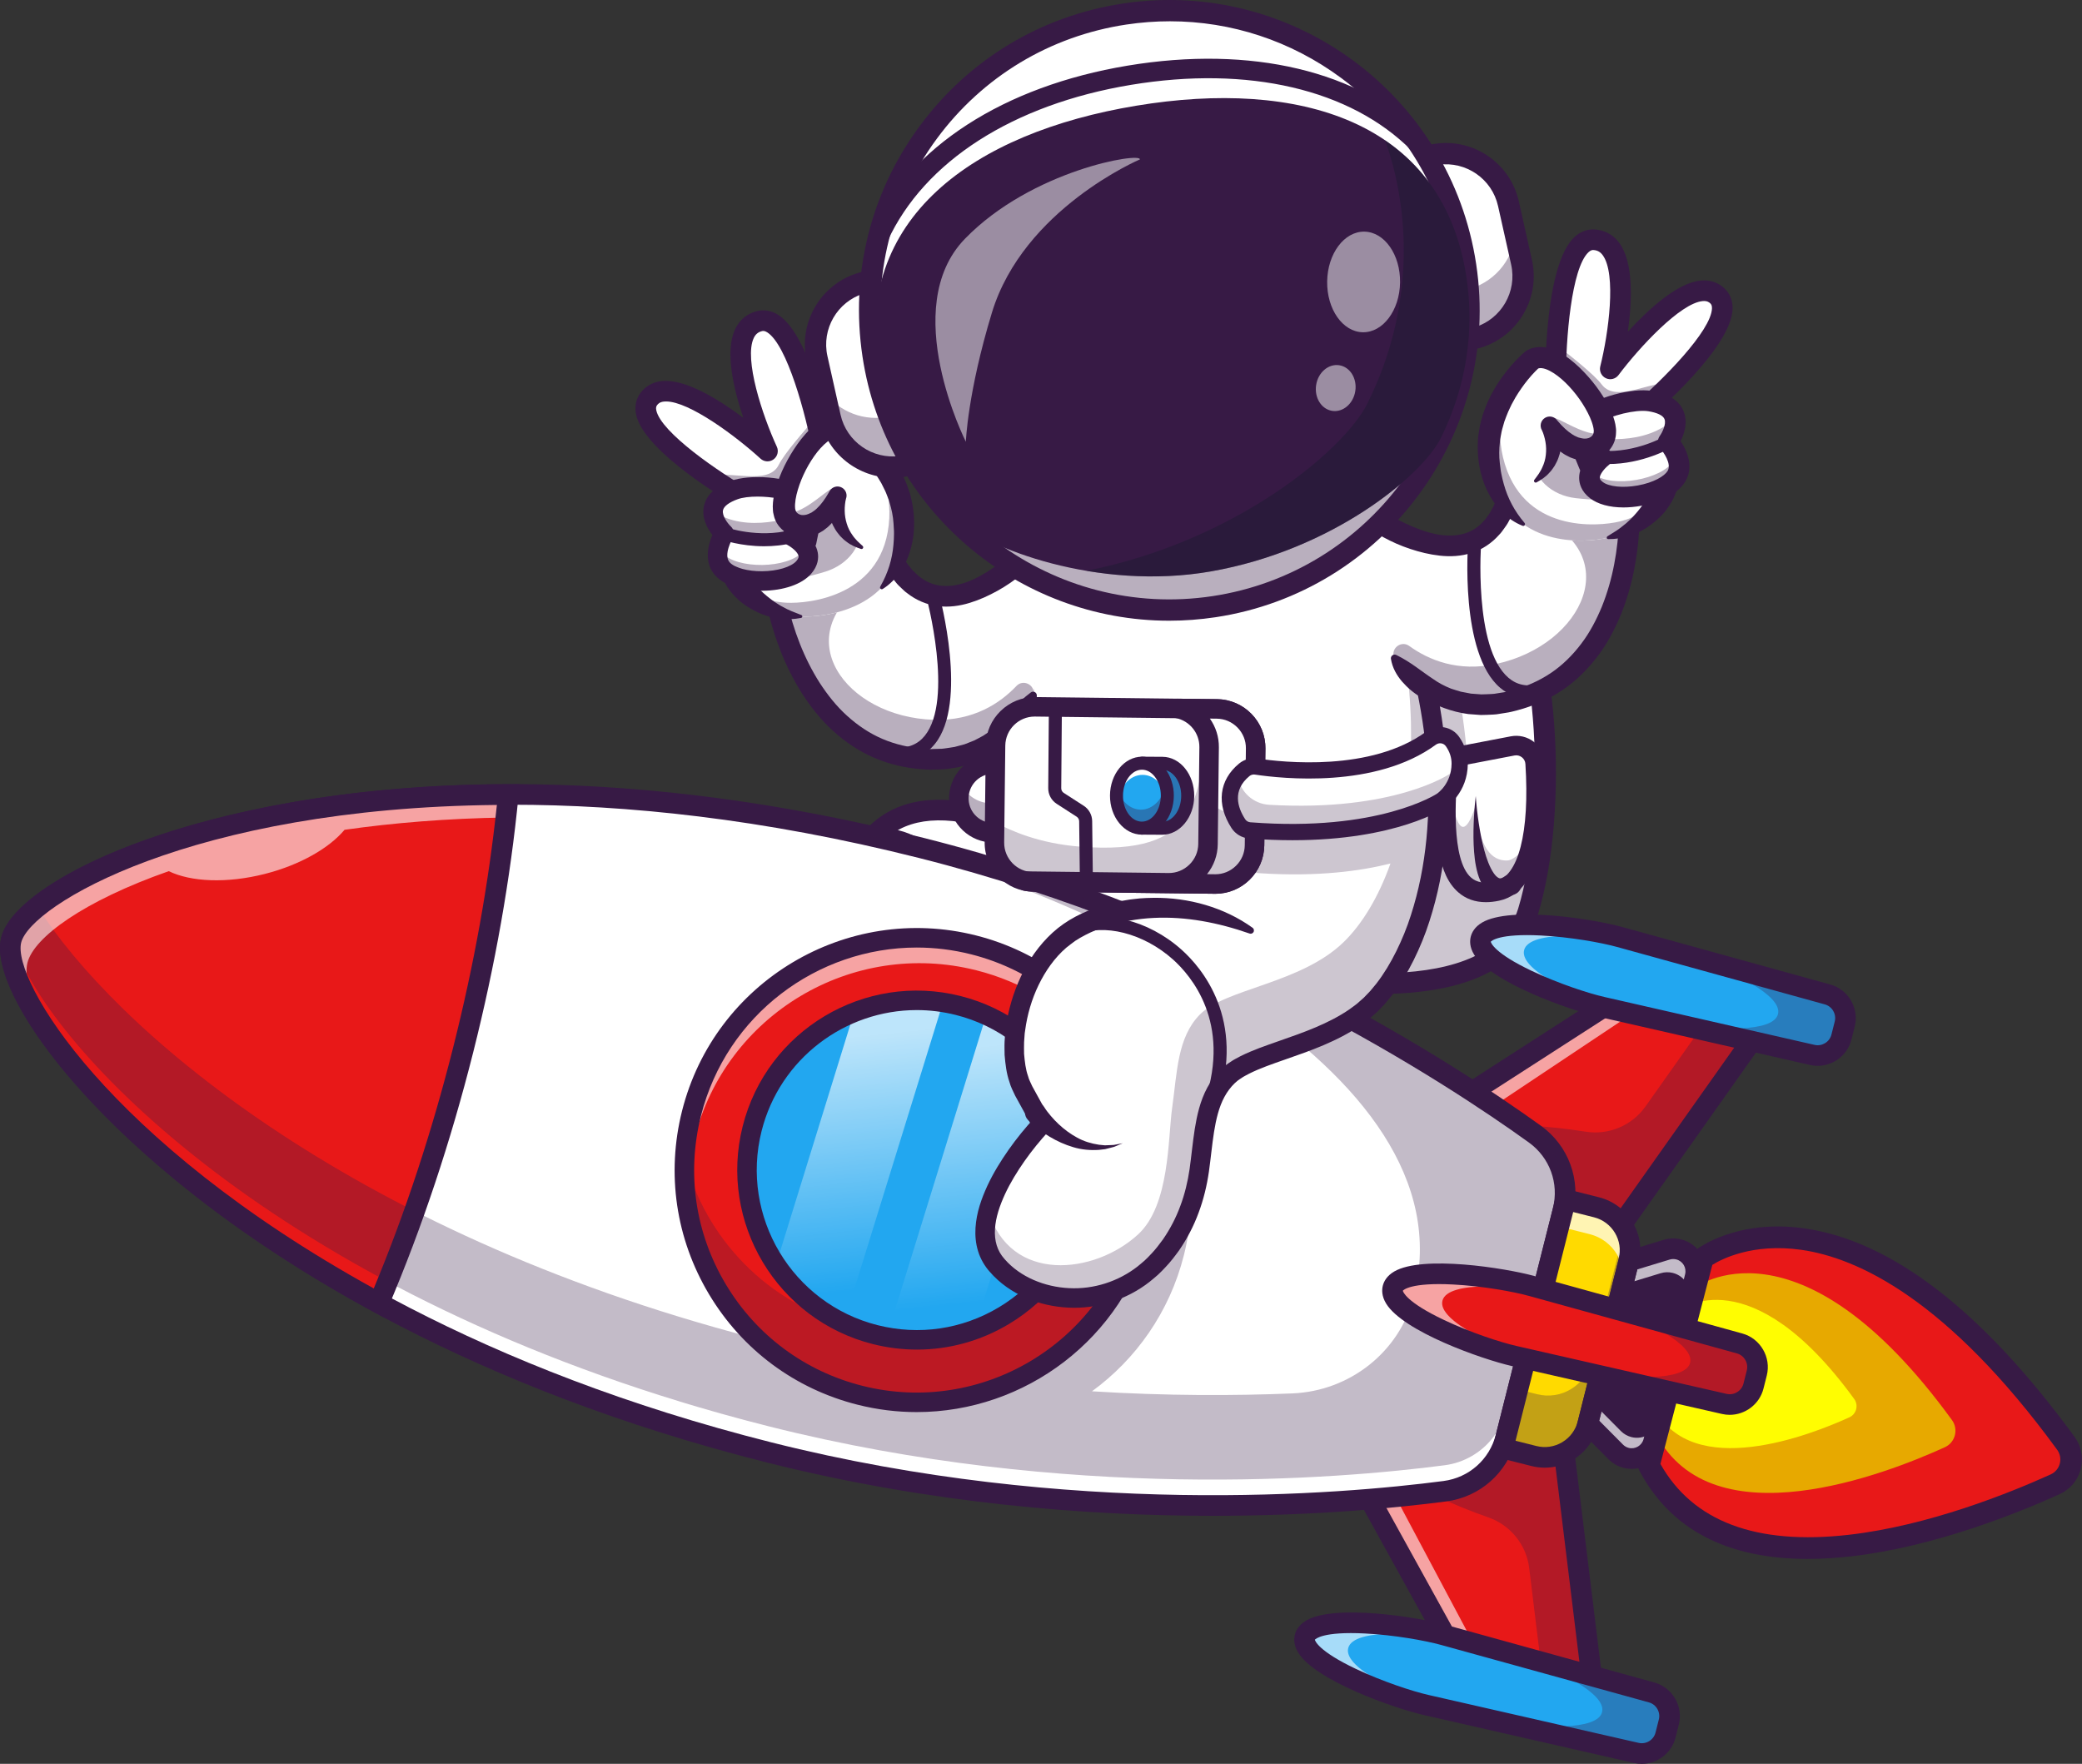 <?xml version="1.0" encoding="utf-8"?>
<!-- Generator: Adobe Illustrator 26.2.1, SVG Export Plug-In . SVG Version: 6.00 Build 0)  -->
<svg version="1.1" id="Layer_1" xmlns="http://www.w3.org/2000/svg" xmlns:xlink="http://www.w3.org/1999/xlink" x="0px" y="0px"
	 viewBox="0 0 3287.94 2785.28" style="enable-background:new 0 0 3287.94 2785.28;" xml:space="preserve">
<rect x="0" y="0" width="3287.94" height="2785.28" fill="#333333" stroke="none"/>
<style type="text/css">
	.st0{fill:#FFFFFF;}
	.st1{fill:#E81818;}
	.st2{fill:#E7A900;}
	.st3{fill:#FFFD01;}
	.st4{fill:#371A45;}
	.st5{opacity:0.3;}
	.st6{opacity:0.7;}
	.st7{fill:#1698F9;}
	.st8{opacity:0.35;}
	.st9{fill:#FFDA00;}
	.st10{opacity:0.5;}
	.st11{fill:#22A7F0;}
	.st12{fill:#111A28;}
	.st13{fill:#650000;}
	.st14{fill:#D3A17F;}
	.st15{fill:none;stroke:#650000;stroke-width:31.921;stroke-linecap:round;stroke-miterlimit:10;}
	.st16{fill:#FEFAFB;}
	.st17{fill:#967660;}
	.st18{fill:#23B574;}
	.st19{fill:#00C10E;}
	.st20{fill:#AD6653;}
	.st21{fill:#9B5639;}
	.st22{fill:#FCF7FB;}
	.st23{fill:none;stroke:#371A45;stroke-width:26.951;stroke-linecap:round;stroke-miterlimit:10;}
	.st24{fill:#32B1D1;}
	.st25{fill:#848484;}
	.st26{fill:#293856;}
	.st27{fill:#21102B;}
	.st28{fill:#FDD800;}
	.st29{opacity:0.6;}
	.st30{fill:#FF2465;}
	.st31{fill:#0098FF;}
	.st32{opacity:0.25;}
	.st33{fill:none;stroke:#650000;stroke-width:34.751;stroke-linecap:round;stroke-miterlimit:10;}
	.st34{opacity:0.2;}
	.st35{opacity:0.8;}
	.st36{fill:#FF9210;}
	.st37{opacity:0.51;}
	.st38{opacity:0.51;clip-path:url(#SVGID_00000012454167280434782070000018037146609549859502_);}
	.st39{clip-path:url(#SVGID_00000012454167280434782070000018037146609549859502_);}
	.st40{fill:#FF31CA;}
	.st41{opacity:0.45;}
	.st42{fill:#62ED2E;}
	.st43{fill:#371944;}
	.st44{fill:#2BC614;}
	.st45{clip-path:url(#SVGID_00000112602424908894414390000011032663360323112839_);}
	.st46{fill:#29B8FF;}
	.st47{fill:#2276FC;}
	.st48{fill:#7DC142;}
	.st49{fill:#101928;}
	.st50{fill:#FFAA2E;}
	.st51{fill:#FF864A;}
	.st52{fill:#8005A8;}
	.st53{opacity:0.4;}
	.st54{fill:#66008C;}
	.st55{fill:none;stroke:#371A45;stroke-width:33.854;stroke-linecap:round;stroke-miterlimit:10;}
	.st56{fill:#FFDA22;}
	.st57{clip-path:url(#SVGID_00000139979922285420739150000006390085679582080648_);}
	.st58{fill:#0C26BC;}
	.st59{fill:#FFB200;}
	.st60{fill:#D66B09;}
	.st61{fill:#FFC536;}
	.st62{fill:#FF9100;}
	.st63{fill:#FFEC90;}
	.st64{opacity:0.41;}
	.st65{fill:none;stroke:#FFFFFF;stroke-width:32.148;stroke-linecap:round;stroke-miterlimit:10;}
	.st66{fill:#D5D4D6;}
	.st67{fill:none;stroke:#371A45;stroke-width:24.416;stroke-linecap:round;stroke-miterlimit:10;}
	.st68{opacity:0.7;fill:url(#SVGID_00000012457519432577766780000011119565195286668973_);}
	.st69{opacity:0.7;fill:url(#SVGID_00000090294240858287846270000012664428037081744000_);}
	.st70{fill:#1D1D1D;}
	.st71{fill:#921FE5;}
</style>
<g>
	<g>
		<g>
			<path class="st0" d="M2378.09,924.21c65.31,71.54,83.45,356.55,35.04,515.2s-337.08,116.37-499.84,80
				c-162.76-36.37-91.84-406.54-70.85-505.32C1875.22,859.84,2281.32,818.2,2378.09,924.21z"/>
		</g>
		<g class="st32">
			<path class="st4" d="M1913.28,1519.41c162.76,36.37,451.41,78.63,499.86-80.01c6.32-20.78,11.53-43.7,15.61-68.05
				c-51.98,26.96-108.98-16.65-108.32-61.57c4.08-277.29-76.29-399.28-117.94-443.71c-151.25-7.34-338.26,45.4-360.04,148.04
				C1821.43,1112.87,1750.52,1483.04,1913.28,1519.41z"/>
		</g>
		<g>
			<path class="st4" d="M2175.64,1569.64c-85.06,0-179.74-15.09-265.9-34.35c-161.72-36.14-121.56-344.18-83.22-524.58
				c13.16-61.92,78.01-111.67,182.6-140.09c131.83-35.82,314.98-29.7,381,42.61l0,0c68.85,75.42,89.77,363.22,38.58,530.93
				C2399.88,1538.57,2297.66,1569.64,2175.64,1569.64z M2174.17,881.39c-50.66,0-105.06,6.67-156.52,20.65
				c-90.89,24.69-148.95,66.77-159.29,115.44c-22.51,105.93-84.81,454.03,58.48,486.05c160.73,35.91,436.89,74.71,480.72-68.87
				c46.71-153.07,29.06-433.15-31.49-499.48C2334.27,900.34,2259.55,881.39,2174.17,881.39z"/>
		</g>
		<g>
			<path class="st0" d="M2310.36,1192.95l78.18-15.16c17.67-3.43,34.39,9.38,35.58,27.35c4.08,61.8,4.4,188.34-59.62,202.07
				c-77.58,16.64-87.29-71.05-78.29-187.28C2287.26,1206.54,2297.18,1195.51,2310.36,1192.95z"/>
		</g>
		<g class="st32">
			<path class="st4" d="M2286.4,1219.77c-9.28,116.2,0.24,203.94,77.85,187.45c31.87-6.73,47.88-41.5,55.39-82.32
				c-8.21,10.53-26.32,33.56-39.57,33.92c-23.85,0.66-44.81-18.95-49.67-86.71C2297.24,1375.09,2287.36,1207.25,2286.4,1219.77z"/>
		</g>
		<g>
			<path class="st4" d="M2346.55,1424.63c-17.19,0-31.86-5.26-43.78-15.74c-30.73-26.99-40.22-83.92-31.74-190.34
				c1.61-20.2,16.68-36.99,36.67-40.82l78.22-14.99c12.8-2.45,26.04,0.72,36.33,8.69c10.27,7.95,16.63,19.94,17.46,32.89
				c4.76,74.68,1.69,202.3-72.25,217.98C2360.12,1423.86,2353.14,1424.63,2346.55,1424.63z M2313.49,1207.99
				c-6.41,1.23-11.24,6.58-11.75,13.01c-2.69,33.75-10.88,136.44,21.36,164.75c8.92,7.84,21.34,9.94,37.95,6.42
				c36.9-7.83,54.81-77.32,47.9-185.89c-0.27-4.18-2.25-7.91-5.58-10.49c-3.35-2.6-7.51-3.6-11.67-2.79L2313.49,1207.99z"/>
		</g>
		<g>
			<path class="st4" d="M2330.53,1256.99c1.02,14.54,2.66,29,4.82,43.31c2.18,14.29,4.88,28.48,8.6,42.14
				c3.67,13.51,8.5,27.12,15.32,36.91c3.33,4.87,7.49,7.72,9.58,7.64c0.5,0.28,1.07-0.24,1.48-0.11c0.53-0.16,1.1-0.46,1.67-0.56
				c0.77-0.5,1.43-0.71,2.26-1.17c0.9-0.64,1.79-1.23,2.7-1.75l1.13-0.66c7.81-4.56,17.82-1.92,22.38,5.88
				c4.56,7.8,1.92,17.82-5.88,22.38c-0.7,0.41-1.51,0.79-2.24,1.09c-2.41,0.95-4.83,1.85-7.25,2.68c-2.58,0.75-5.52,1.22-8.24,1.68
				c-3.01,0.16-6.12,0.22-9.17-0.18c-3.11-0.7-6.32-1.17-9.05-2.68c-1.41-0.66-2.79-1.36-4.13-2.09c-1.2-0.83-2.34-1.71-3.47-2.6
				c-2.42-1.74-3.99-3.74-5.75-5.69c-3.25-3.95-5.49-8.01-7.35-11.98c-3.59-7.96-5.53-15.71-7.06-23.36
				c-1.52-7.64-2.35-15.18-2.96-22.67c-1.19-14.97-1.19-29.74-0.68-44.43C2327.76,1286.08,2328.84,1271.48,2330.53,1256.99z"/>
		</g>
		<g>
			<path class="st0" d="M2270.64,1226.82l-3.87,111.36c-13.33,115.42-54.6,201.91-101.75,247.89
				c-67.81,66.06-187.03,73.5-227.54,114.85c-35.54,36.3-35.69,91.12-43.59,147.16c-6.76,47.91-26.69,108.47-76.85,154.75
				c-75.86,69.97-192.19,56.68-244.51-6.91c-59.72-72.67,56.72-204.68,73.01-220.63c0,0-14.85-27.45-28.78-52.28
				c-12.76-22.7-17.35-54.52-14.31-88.5c-86.45,11.39-142.15,163.18-209.62,194.85c-40.21,18.91-133.91,16.86-214.63-122.9
				c-55.85-96.66-53.5-193.48,15.22-227.61c73.2-36.37,137.86,33.45,137.86,33.45s-34.89-319.34,261.48-210.57
				c0,0,37.93-240.37,37.66-480.86l472.69-96.97C2218.29,911.54,2264.76,1084.11,2270.64,1226.82z"/>
		</g>
		<g>
			<path class="st0" d="M1630.42,820.87c0.27,240.48-37.66,480.87-37.66,480.87c-296.36-108.78-261.47,210.57-261.47,210.57
				s-64.65-69.84-137.84-33.47c-68.74,34.16-71.1,130.98-15.26,227.63c80.76,139.77,174.43,141.83,214.66,122.92
				c96.84-45.51,169.44-338.28,343.34-108.51L1630.42,820.87z"/>
		</g>
		<g>
			<path class="st0" d="M1630.42,820.87c0.27,240.48-37.66,480.87-37.66,480.87c-296.36-108.78-261.47,210.57-261.47,210.57
				s-64.65-69.84-137.84-33.47c-68.74,34.16-71.1,130.98-15.26,227.63c80.76,139.77,174.43,141.83,214.66,122.92
				c96.84-45.51,169.44-338.28,343.34-108.51L1630.42,820.87z"/>
		</g>
		<g>
			<path class="st0" d="M1630.42,820.87c0.27,240.48-37.66,480.87-37.66,480.87c-296.36-108.78-261.47,210.57-261.47,210.57
				s-64.65-69.84-137.84-33.47c-68.74,34.16-71.1,130.98-15.26,227.63c80.76,139.77,174.43,141.83,214.66,122.92
				c96.84-45.51,169.44-338.28,343.34-108.51L1630.42,820.87z"/>
		</g>
		<g>
			<path class="st4" d="M1536.98,1682.83c-1.32,0-2.67-0.21-3.99-0.67c-6.37-2.2-9.75-9.16-7.55-15.53
				c44.91-129.92,5.23-235.13-46.88-290.26c-31.79-33.64-69.25-49.5-97.76-41.42c-6.51,1.84-13.24-1.93-15.07-8.42
				c-1.84-6.49,1.92-13.24,8.41-15.08c37.85-10.73,83.54,7.27,122.17,48.14c57.02,60.34,100.68,174.78,52.2,315.01
				C1546.77,1679.66,1542.04,1682.83,1536.98,1682.83z"/>
		</g>
		<g>
			<path class="st4" d="M1352.74,1559.42l-33.38-36.05c-2.29-2.45-57.5-60.36-118.67-29.95c-7.78,3.87-14.71,8.81-20.59,14.68
				c-6.36,6.36-16.67,6.35-23.02-0.01s-6.34-16.67,0.01-23.02c8.37-8.36,18.16-15.36,29.11-20.8c51.7-25.69,98.67-6.39,127.53,12.67
				c0.64-49.51,11.04-136.04,70.86-182.85c46.32-36.24,111.95-40.93,195.27-14.01c5.68-36.04,17.57-120.74,22.31-224.71
				c0.41-8.98,8.09-15.95,17-15.52c8.98,0.41,15.93,8.02,15.52,17c-6.41,140.59-25.74,246.79-25.93,247.85l-3.5,18.99l-18.12-6.65
				c-80.82-29.67-142.2-28.78-182.43,2.64c-70.92,55.39-57.37,189.53-57.23,190.89L1352.74,1559.42z"/>
		</g>
		<g>
			<path class="st4" d="M1351.73,1854.09c-6.5,0-13.12-0.47-19.77-1.43c-8.9-1.28-15.08-9.53-13.8-18.43s9.51-15.08,18.43-13.8
				c18.01,2.59,36,0.47,49.37-5.8c25.21-11.85,50.57-45.6,77.41-81.34c40.71-54.19,86.86-115.62,149.2-115.73c0.05,0,0.12,0,0.17,0
				c44.21,0,88.83,30.58,136.44,93.48c5.42,7.17,4.01,17.38-3.15,22.8c-7.17,5.44-17.38,4-22.8-3.15
				c-40.46-53.46-77.63-80.57-110.48-80.57c-0.04,0-0.07,0-0.11,0c-46.13,0.08-85.32,52.27-123.23,102.72
				c-29.35,39.07-57.07,75.96-89.6,91.25C1385.77,1850.69,1369.17,1854.09,1351.73,1854.09z"/>
		</g>
		<g>
			<path class="st66" d="M1350.93,1831.57c-8.6,4.42-18.62,5.04-28.04,2.87c-43.4-10-96.36-44.31-144.7-127.97
				c-41.47-71.73-50.83-143.6-24.79-189.82c7.92-14.05,23.63-22.26,39.69-20.81c32.47,2.94,67.88,21.64,92.1,65.25
				C1327.33,1637.03,1413.83,1799.23,1350.93,1831.57z"/>
		</g>
		<g class="st6">
			<path class="st0" d="M1353.79,1702.63c-17.68-39.79-38.7-78.47-53.91-105.91c-24.23-43.63-59.61-62.32-92.1-65.25
				c-16.04-1.47-31.75,6.76-39.67,20.77c-18.95,33.6-19.17,80.83-1.89,131.65c-31.05-63.94-36.11-125.85-12.83-167.23
				c7.92-14.05,23.63-22.28,39.71-20.82c32.48,2.93,67.87,21.62,92.1,65.25C1304.96,1596.72,1334.52,1651.35,1353.79,1702.63z"/>
		</g>
		<g class="st32">
			<path class="st4" d="M1350.93,1831.56c-8.6,4.44-18.63,5.06-28.05,2.89c-43.04-9.96-95.55-43.8-143.63-126.18
				c30.51,25.61,60.31,39.43,87.08,45.61c11.33,2.63,23.44,1.89,33.79-3.45c40.36-20.73,29.73-85.78,3.28-155.92
				C1347.25,1676.91,1405.68,1803.41,1350.93,1831.56z"/>
		</g>
		<g>
			<path class="st4" d="M1333.31,1851.92c-4.64,0-9.36-0.54-14.06-1.63c-40.38-9.3-100.07-40.4-155.14-135.68
				c-44.69-77.29-53.99-154.29-24.88-205.95c11.09-19.68,32.82-31.05,55.34-29.03c25.17,2.28,72.26,14.86,104.86,73.56
				c49.68,89.53,104.4,199.87,86.46,258.98c-4.64,15.3-14.15,27.01-27.5,33.87l0,0C1350.82,1849.93,1342.22,1851.92,1333.31,1851.92
				z M1189.46,1511.95c-8.9,0-17.49,4.91-21.88,12.69c-23.05,40.9-13.58,107.46,24.7,173.67c49.22,85.16,100.19,112.4,134.27,120.25
				c6.25,1.45,12.28,0.92,16.93-1.47l0,0c5.55-2.85,9.12-7.42,11.23-14.38c10.77-35.5-17.41-114.13-83.77-233.73
				c-25.32-45.59-60.57-55.24-79.34-56.94C1190.9,1511.98,1190.18,1511.95,1189.46,1511.95z"/>
		</g>
		<g>
			<path class="st4" d="M1154.16,1671.45c-6.04,0-11.88-3.33-14.69-9.1c-3.92-8.02-0.75-17.65,7.24-21.64
				c10.61-5.31,130.52-47.29,154.45-55.65c8.49-2.96,17.77,1.51,20.74,10s-1.51,17.77-10,20.74
				c-53.96,18.85-142.58,50.2-150.69,54.06C1158.94,1670.94,1156.53,1671.45,1154.16,1671.45z"/>
		</g>
		<g>
			<path class="st4" d="M1184.74,1733.4c-6.04,0-11.85-3.33-14.67-9.08c-3.94-8.03-0.76-17.68,7.24-21.67
				c10.56-5.28,129.94-48.11,153.76-56.64c8.45-3.01,17.78,1.37,20.82,9.84c3.03,8.47-1.38,17.78-9.84,20.82
				c-53.86,19.28-142.27,51.3-150.21,55.12C1189.55,1732.88,1187.13,1733.4,1184.74,1733.4z"/>
		</g>
		<g>
			<path class="st4" d="M1230.85,1794.25c-6,0-11.77-3.31-14.61-9.02c-3.98-8.03-0.77-17.76,7.25-21.77
				c10.5-5.25,112.99-43.1,133.43-50.63c8.43-3.11,17.79,1.21,20.9,9.64c3.11,8.44-1.21,17.79-9.64,20.9
				c-46.42,17.11-122.79,45.6-130.12,49.2C1235.74,1793.7,1233.28,1794.25,1230.85,1794.25z"/>
		</g>
		<g>
			<path class="st4" d="M1344.82,1503.25c5.87,10.34,10.39,19.89,14.88,30.03c4.42,10.03,8.45,20.18,12.03,30.48
				c3.62,10.28,6.88,20.68,9.61,31.21c2.88,10.48,5.03,21.16,7,31.82c0.82,4.43-2.11,8.67-6.53,9.49c-4.07,0.75-8-1.67-9.24-5.51
				l-0.08-0.24c-3.17-9.85-6.48-19.61-10.46-29.14c-3.85-9.56-8.16-18.92-12.79-28.1c-4.59-9.2-9.58-18.18-14.86-26.94
				c-5.21-8.64-11.02-17.56-16.62-24.98l-0.16-0.22c-5.43-7.19-4.01-17.43,3.19-22.86c7.19-5.43,17.43-4.01,22.86,3.18
				C1344.06,1502.02,1344.48,1502.67,1344.82,1503.25z"/>
		</g>
		<g>
			<g>
				<g>
					<path class="st1" d="M2689.22,1986.81c0,0,230.04-177.82,573.26,292.35c16.13,22.09,8,53.39-16.91,64.67
						c-133.8,60.61-516.35,207.41-641.66-29.86L2689.22,1986.81z"/>
				</g>
				<g>
					<path class="st2" d="M2675.92,2033.85c0,0,163.25-126.19,406.65,208.55c10.66,14.65,5.25,35.43-11.24,42.94
						c-92.67,42.24-366.48,148.81-455.73-20.18L2675.92,2033.85z"/>
				</g>
				<g>
					<path class="st3" d="M2653.8,2068.38c0,0,110.15-85.14,274.39,140.72c7.19,9.89,3.54,23.9-7.58,28.98
						c-62.53,28.5-247.29,100.41-307.51-13.62L2653.8,2068.38z"/>
				</g>
				<g>
					<path class="st4" d="M2854.68,2461.72c-127.56,0-216.84-46.85-265.91-139.76c-2-3.78-2.51-8.17-1.43-12.31l85.31-327.16
						c0.96-3.67,3.1-6.91,6.09-9.22c2.58-2,64.38-48.67,170.64-33.56c138.05,19.61,281.68,130.42,426.91,329.37
						c10.76,14.75,14.28,33.32,9.63,50.94c-4.62,17.55-16.76,31.92-33.31,39.41c-66.81,30.26-198.41,83.26-329.14,98.18
						C2899.45,2460.35,2876.5,2461.72,2854.68,2461.72z M2622.18,2311.73c51.23,90.93,151.24,128.55,297.43,111.87
						c126.07-14.39,253.91-65.92,318.9-95.36c7.12-3.22,12.34-9.4,14.33-16.95c2.01-7.62,0.48-15.65-4.18-22.04
						c-173.85-238.15-315.69-303.11-404.08-315.65c-76.82-10.92-125.94,14.72-140.42,23.75L2622.18,2311.73z"/>
				</g>
			</g>
			<g>
				<polygon class="st1" points="1943.49,1969.66 2544.97,1582.2 2769.61,1638.82 2446.03,2096.32 				"/>
			</g>
			<g>
				<polygon class="st1" points="1943.49,1969.66 2289.48,2595.92 2514.11,2652.54 2446.03,2096.32 				"/>
			</g>
			<g class="st5">
				<path class="st4" d="M1943.47,1969.67l502.54,126.66l68.12,556.21l-80.07-20.18l-19.11-156.27
					c-4.52-36.73-29.48-67.73-64.43-79.94c-56.82-19.84-111.27-45.39-162.65-76.11c-28.06-16.82-55.18-35.21-81.23-55.05
					L1943.47,1969.67z"/>
			</g>
			<g class="st5">
				<path class="st4" d="M1943.48,1969.65l502.54,126.66l323.6-457.48l-80.07-20.18l-90.89,128.54
					c-21.39,30.2-58.06,45.66-94.62,39.86c-59.44-9.46-119.49-12.77-179.3-10.07c-32.68,1.51-65.28,4.85-97.62,9.97L1943.48,1969.65
					z"/>
			</g>
			<g class="st29">
				<polygon class="st0" points="2544.97,1582.19 2588.71,1593.21 2001.97,1984.42 1943.47,1969.67 				"/>
			</g>
			<g class="st29">
				<polygon class="st0" points="1943.47,1969.67 2001.97,1984.42 2333.22,2606.94 2289.48,2595.92 				"/>
			</g>
			<g>
				<path class="st4" d="M2452.87,2114.83l-549.72-138.55l638.95-411.6l254.5,64.15L2452.87,2114.83z M1983.82,1963.04
					l455.36,114.77l303.43-429.01l-194.76-49.09L1983.82,1963.04z"/>
			</g>
			<g>
				<path class="st11" d="M2338.46,1483.1c-9.83,39,133.41,93.81,191.85,107.13l331.75,75.62c20.44,4.66,40.85-7.86,45.98-28.18l0,0
					l5.22-20.72c5.12-20.33-6.92-41.02-27.13-46.61l-327.97-90.65C2500.39,1463.73,2348.29,1444.1,2338.46,1483.1z"/>
			</g>
			<g class="st29">
				<path class="st0" d="M2558.16,1479.68l34.99,9.68c-68.73-13.13-177.97-21.87-186.25,11.01c-8.28,32.84,92.08,76.93,158.83,97.94
					l-35.44-8.07c-58.43-13.32-201.66-68.13-191.84-107.12C2348.29,1444.09,2500.4,1463.71,2558.16,1479.68z"/>
			</g>
			<g>
				<path class="st4" d="M2533.16,2674.12l-254.51-64.14l-367.54-665.26l549.72,138.55L2533.16,2674.12z M2300.31,2581.87
					l194.76,49.08l-63.85-521.57l-455.36-114.77L2300.31,2581.87z"/>
			</g>
			<g>
				<path class="st11" d="M2060.67,2585.3c9.83-39,161.94-19.38,219.71-3.41l327.97,90.65c20.2,5.58,32.25,26.28,27.13,46.61l0,0
					l-5.22,20.72c-5.12,20.33-25.54,32.84-45.98,28.18l-331.75-75.62C2194.08,2679.12,2050.84,2624.3,2060.67,2585.3z"/>
			</g>
			<g class="st5">
				<path class="st4" d="M2394.47,2613.42l213.87,59.15c20.21,5.56,32.26,26.26,27.14,46.58l-5.22,20.73
					c-5.12,20.32-25.54,32.83-45.99,28.19l-216.53-49.37c67.62,10.42,154.93,14.15,162.3-15.09
					C2537.4,2674.38,2458.9,2636.31,2394.47,2613.42z"/>
			</g>
			<g class="st29">
				<path class="st0" d="M2280.37,2581.88l34.99,9.68c-68.73-13.13-177.97-21.87-186.25,11.01c-8.28,32.84,92.08,76.93,158.83,97.94
					l-35.44-8.07c-58.43-13.32-201.66-68.13-191.84-107.12C2070.5,2546.29,2222.61,2565.91,2280.37,2581.88z"/>
			</g>
			<g>
				<path class="st4" d="M2592.67,2785.28c-3.97,0-8-0.44-12.02-1.36l-331.75-75.62c-47.29-10.78-171.66-54.48-198.75-98.67
					c-7.27-11.86-6.87-21.94-5.27-28.31c1.61-6.37,6.04-15.43,18.06-22.43c44.81-26.08,175.02-5.62,221.77,7.31l327.97,90.65
					c28.5,7.88,45.8,37.61,38.57,66.28l-5.21,20.71C2639.81,2768.52,2617.22,2785.28,2592.67,2785.28z M2076.48,2589.29
					c0.24,1.3,4.65,17.61,65.12,46.25c41.78,19.78,88.66,35.14,114.54,41.04l331.75,75.62c11.69,2.66,23.64-4.63,26.57-16.29
					l5.22-20.71c2.94-11.66-4.09-23.75-15.68-26.95l-327.96-90.65c-25.58-7.07-74.14-15.77-120.3-18.15
					C2088.92,2575.96,2077.3,2588.26,2076.48,2589.29z"/>
			</g>
			<g class="st5">
				<path class="st4" d="M2672.26,1511.22l213.87,59.15c20.21,5.56,32.26,26.26,27.14,46.58l-5.22,20.73
					c-5.12,20.32-25.54,32.83-45.99,28.19l-216.53-49.37c67.62,10.42,154.93,14.15,162.3-15.09S2736.69,1534.11,2672.26,1511.22z"/>
			</g>
			<g>
				<path class="st4" d="M2870.46,1683.08c-3.98,0-8-0.44-12.02-1.36l-331.75-75.62c-47.29-10.78-171.66-54.48-198.75-98.67
					c-7.27-11.86-6.88-21.94-5.27-28.31c1.61-6.37,6.04-15.43,18.06-22.43c44.79-26.06,175.01-5.62,221.77,7.31l327.96,90.65
					c28.5,7.88,45.8,37.61,38.58,66.27l-5.23,20.72C2917.6,1666.33,2895.01,1683.08,2870.46,1683.08z M2354.27,1487.09
					c0.24,1.3,4.65,17.61,65.12,46.25c41.78,19.78,88.66,35.14,114.54,41.04l331.75,75.62c11.7,2.67,23.64-4.64,26.57-16.29
					l5.23-20.72c2.93-11.65-4.1-23.74-15.68-26.94l-327.96-90.65c-25.58-7.07-74.14-15.77-120.3-18.15
					C2366.72,1473.81,2355.09,1486.06,2354.27,1487.09z"/>
			</g>
			<g>
				<path class="st0" d="M1455.25,1339.04c471.1,118.73,829.71,351.81,968.62,451.82c38.2,27.5,55.76,75.47,44.25,121.11
					l-90.02,357.17c-11.5,45.64-49.7,79.55-96.37,85.66c-169.72,22.22-595.96,57.49-1067.06-61.24
					C365.79,2079.61-10.46,1596.13,17.72,1484.31S606.36,1125.09,1455.25,1339.04z"/>
			</g>
			<g>
				<path class="st4" d="M1915.45,2393.63c-197.49,0-444.6-18.73-704.75-84.29c-465.91-117.43-764.94-307.42-933.74-446.13
					C74.9,1697.18-14.34,1544.92,1.93,1480.33c16.28-64.58,167.03-156.36,423.65-206.79c214.38-42.13,567.74-67.71,1033.65,49.72
					c476.3,120.04,839.93,357.76,974.16,454.38c43.9,31.61,63.74,85.9,50.53,138.3l-90.02,357.17c-13.2,52.4-56.4,90.8-110.04,97.82
					C2209.43,2380.68,2079.56,2393.63,1915.45,2393.63z M808.07,1270.76c-152.83,0-279.02,15.63-376.21,34.73
					c-252.84,49.69-387.18,138.46-398.35,182.81s65.04,186.18,264.13,349.77c166.24,136.59,460.96,323.76,921.03,439.71
					c470.9,118.68,898.83,82.11,1060.97,60.89c40.32-5.28,72.78-34.14,82.7-73.51l90.02-357.17c9.93-39.37-4.98-80.16-37.98-103.92
					c-132.71-95.54-492.22-330.56-963.09-449.24C1202.99,1292.25,987.24,1270.76,808.07,1270.76z"/>
			</g>
			<g>
				<path class="st9" d="M2472.61,1894.18l48.62,12.25c37.58,9.47,60.37,47.63,50.9,85.21l-64.68,256.62
					c-9.48,37.62-47.63,60.37-85.21,50.9l-48.62-12.25L2472.61,1894.18z"/>
			</g>
			<g class="st5">
				<path class="st4" d="M2512.59,2150.71c-9.48,37.62-47.63,60.37-85.21,50.9l-30.33-7.64l-23.43,92.95l48.62,12.25
					c37.58,9.47,75.73-13.29,85.21-50.9l64.68-256.62c4.51-17.91,1.63-35.91-6.62-50.92L2512.59,2150.71z"/>
			</g>
			<g class="st6">
				<path class="st0" d="M2472.6,1894.18l48.63,12.26c37.59,9.47,60.35,47.63,50.89,85.18l-10.7,42.45
					c9.46-37.55-13.3-75.71-50.89-85.18l-48.63-12.26L2472.6,1894.18z"/>
			</g>
			<g>
				<path class="st4" d="M2651.11,1972.96c19.07,4.81,30.62,24.14,25.81,43.21l-65.57,260.17c-4.81,19.07-24.14,30.62-43.21,25.81
					c-6.29-1.59-11.99-4.82-16.57-9.45l-44.11-44.44l64.68-256.62l59.91-18.22C2638.27,1971.52,2644.82,1971.37,2651.11,1972.96z"/>
			</g>
			<g class="st6">
				<path class="st0" d="M2651.11,1972.96c19.07,4.81,30.65,24.13,25.84,43.2l-9.35,37.11c4.81-19.07-6.77-38.39-25.84-43.2
					c-6.3-1.59-12.83-1.43-19.06,0.44l-59.92,18.22l9.35-37.11l59.91-18.18C2638.27,1971.53,2644.81,1971.38,2651.11,1972.96z"/>
			</g>
			<g class="st6">
				<path class="st0" d="M2567.06,2306.43c19.07,4.81,38.42-6.72,43.23-25.79l9.35-37.11c-4.81,19.07-24.16,30.6-43.23,25.79
					c-6.3-1.59-11.98-4.82-16.58-9.42l-44.12-44.44l-9.35,37.11l44.13,44.4C2555.08,2301.61,2560.77,2304.85,2567.06,2306.43z"/>
			</g>
			<g>
				<path class="st1" d="M802.71,1254.71c-12.41,127.06-35.88,262.92-71.03,402.38c-36.39,144.39-81.98,279.46-133.41,400.4
					C182.91,1832.38-2.38,1563.99,17.7,1484.32C37.81,1404.5,329.01,1255.65,802.71,1254.71z"/>
			</g>
			<g class="st5">
				<path class="st4" d="M1074.42,2213.41c-0.51-0.13-1.03-0.26-1.54-0.39c5.8,1.77,11.7,3.49,17.55,5.24
					c3.8,1.13,7.58,2.28,11.4,3.4c8.23,2.42,16.55,4.8,24.88,7.17c4.11,1.17,8.2,2.36,12.34,3.52c9.09,2.54,18.27,5.03,27.47,7.52
					c3.32,0.89,6.59,1.81,9.93,2.7c12.65,3.36,25.4,6.68,38.26,9.92c471.1,118.73,897.33,83.48,1067.03,61.25
					c15.41-2.02,29.87-7.13,42.78-14.63c26.19-15.22,45.9-40.48,53.61-71.05l90.02-357.17c0.62-2.46,1.12-4.94,1.56-7.41
					c0.29,1.64,0.6,3.28,0.83,4.93c-0.35-2.53-0.75-5.06-1.27-7.56c-0.01-0.03-0.01-0.05-0.02-0.08c-0.51-2.45-1.12-4.88-1.78-7.28
					c-0.21-0.74-0.43-1.48-0.65-2.22c-0.53-1.76-1.09-3.51-1.7-5.24c-0.26-0.74-0.51-1.48-0.79-2.22c-0.87-2.33-1.8-4.64-2.82-6.91
					c-0.07-0.16-0.16-0.32-0.23-0.48c-0.98-2.15-2.04-4.26-3.15-6.35c-0.38-0.71-0.78-1.41-1.17-2.11
					c-0.89-1.59-1.82-3.16-2.79-4.71c-0.42-0.67-0.83-1.35-1.27-2.01c-1.38-2.1-2.8-4.18-4.32-6.2v0
					c-6.85-9.1-15.13-17.27-24.7-24.16c-138.89-100-497.49-333.1-968.59-451.83c-48.82-12.3-96.73-23.09-143.58-32.47
					c407.33,98.96,1012.4,378.1,921.42,739.08c-0.15,0.6-0.31,1.21-0.46,1.81c-22.63,87.63-101.17,149.15-191.59,152.87
					c-91.42,3.77-198.7,4.01-316.59-3.33c69.54-50.77,122.49-125.07,145.13-214.88c51.49-204.33-72.84-412.46-277.17-463.95
					c-204.35-51.5-412.46,72.84-463.96,277.17c-28.68,113.79-2.77,228.72,61.06,317.16C544.3,1943.98,177.88,1620.06,59.29,1431.77
					c-21.08,17.04-34.52,33.25-39.93,47.54C54.42,1625.39,391.74,2005.22,1074.42,2213.41z"/>
			</g>
			<g class="st29">
				<path class="st0" d="M562.7,1263.51c-132.33,15.58-243.36,42.76-330.03,73.96c-129.92,46.77-205.09,102.55-214.96,141.71
					c-6.97,27.63,10.79,77.96,54.25,141.3c-24.58-43.98-33.96-78.88-28.58-100.23c10.07-39.97,88.18-97.25,223.12-144.6
					c34.73,16.91,91.52,19.72,151.77,4.36c55.88-14.25,101.65-40.8,125.87-69.68c77.04-10.95,161.97-17.98,254.13-19.4
					c1.59-13.87,3.12-27.69,4.45-41.36C716.46,1249.75,636.3,1254.84,562.7,1263.51z"/>
			</g>
			<g>
				<path class="st4" d="M2439.56,2317.61c-7.09,0-14.23-0.88-21.29-2.66l-64.4-16.23l106.94-424.3l64.4,16.23
					c46.24,11.66,74.37,58.75,62.71,104.98l-64.68,256.62c-5.65,22.4-19.68,41.26-39.51,53.11
					C2470.17,2313.45,2454.98,2317.61,2439.56,2317.61z M2393.39,2275.11l32.84,8.27c13.97,3.54,28.46,1.4,40.83-5.98
					c12.36-7.38,21.1-19.14,24.62-33.11l64.68-256.63c7.27-28.82-10.27-58.18-39.1-65.44l-32.84-8.28L2393.39,2275.11z"/>
			</g>
			<g>
				<path class="st4" d="M2576.84,2319.51c-4.18,0-8.43-0.51-12.67-1.58c-9.17-2.31-17.53-7.08-24.17-13.79l-50.58-50.94
					l69.17-274.46l68.71-20.89c8.99-2.76,18.6-2.99,27.77-0.68l0.01,0c27.73,6.99,44.6,35.24,37.62,62.97l-65.57,260.17
					C2621.22,2303.81,2600.03,2319.51,2576.84,2319.51z M2525.49,2243.32l37.64,37.91c2.48,2.51,5.59,4.28,9,5.14
					c10.29,2.59,20.84-3.69,23.45-14.01l65.57-260.17c2.6-10.32-3.68-20.84-14-23.45c-3.42-0.86-6.99-0.78-10.33,0.25l-51.13,15.55
					L2525.49,2243.32z"/>
			</g>
			<g>
				<g>
					<path class="st1" d="M1537.31,1492.04c73.26,18.46,135.75,57.76,182.75,109.95c79.04,87.83,114.27,212.12,83.23,335.28
						c-26.97,107.01-98.38,191.04-189.6,237.38c-76.18,38.72-166.22,51.14-255.63,28.6c-196.42-49.5-315.52-248.82-266.02-445.24
						C1141.55,1561.6,1340.9,1442.54,1537.31,1492.04z"/>
				</g>
				<g class="st29">
					<path class="st0" d="M1814.21,1828.17c-11.52-69.56-42.92-134.16-89.6-186.03c-46.99-52.19-109.49-91.49-182.76-109.94
						c-196.41-49.53-395.77,69.55-445.27,265.95c-8.79,34.94-12.26,69.94-10.89,104.2c-7.95-48.15-6.33-98.66,6.37-149.02
						c49.5-196.41,248.83-315.45,445.27-265.95c73.24,18.45,135.73,57.75,182.72,109.94
						C1776.62,1660.18,1810.75,1741.73,1814.21,1828.17z"/>
				</g>
				<g class="st32">
					<path class="st4" d="M1803.31,1937.27c-26.97,107.01-98.38,191.05-189.61,237.37c-76.19,38.72-166.22,51.14-255.65,28.62
						c-172.53-43.47-285.39-202.54-276.74-373.74c32.45,125.69,130.82,230.2,265.62,264.16c89.4,22.56,179.43,10.14,255.62-28.58
						c91.23-46.35,162.63-130.39,189.6-237.4c6-23.88,9.56-47.78,10.72-71.45C1817.75,1813.75,1818.81,1875.64,1803.31,1937.27z"/>
				</g>
				<g>
					<path class="st4" d="M1447.65,2229.84c-30.83,0-62.13-3.76-93.36-11.64c-98.98-24.95-182.32-86.94-234.67-174.57
						c-52.35-87.63-67.44-190.4-42.5-289.38c51.5-204.33,259.65-328.66,463.95-277.17l0,0c204.33,51.5,328.67,259.63,277.17,463.96
						C1774.62,2114.14,1618.56,2229.84,1447.65,2229.84z M1447.72,1496.27c-157.14,0-300.61,106.36-340.72,265.52
						c-22.93,91-9.06,185.49,39.07,266.05c48.13,80.57,124.75,137.56,215.75,160.5c187.86,47.35,379.21-66.96,426.55-254.82
						c47.34-187.84-66.99-379.19-254.82-426.55l0,0C1504.85,1499.73,1476.06,1496.27,1447.72,1496.27z"/>
				</g>
				<g>
					<path class="st11" d="M1707.54,1913.14c-22.52,89.46-87.6,156.94-168.2,186.37c-30.06,10.97-62.32,16.64-95.3,16.18
						c-20.45-0.31-41.18-2.95-61.86-8.16c-17.47-4.39-34.07-10.44-49.74-17.89c-44.19-20.95-80.76-53.22-107.03-92.26
						c-41.02-60.94-56.94-138.38-37.58-215.21c21.86-86.76,83.75-152.87,161-183.59c43.42-17.32,91.65-23.41,140.4-15.68
						c7.96,1.24,15.96,2.85,23.97,4.88c15.41,3.88,30.18,9.03,44.21,15.33c44.21,19.77,81.13,50.72,108.18,88.51
						C1709.84,1753.44,1727.61,1833.64,1707.54,1913.14z"/>
				</g>
				<g>
					<path class="st11" d="M1715.41,1860.96c-0.88,17.29-3.47,34.75-7.86,52.19c-22.52,89.46-87.6,156.94-168.2,186.37
						c-30.06,10.97-62.32,16.64-95.3,16.18c-20.45-0.31-41.18-2.95-61.86-8.16c-17.47-4.39-34.07-10.44-49.74-17.89
						c-44.19-20.95-80.76-53.22-107.03-92.26c-41.02-60.94-56.94-138.38-37.58-215.21c0.34-1.39,0.72-2.78,1.1-4.17
						c-2.98,58.94,13.74,115.94,45.45,163.06c26.27,39.04,62.84,71.31,107.03,92.26c15.67,7.46,32.27,13.5,49.74,17.89
						c20.68,5.21,41.4,7.85,61.86,8.16c32.99,0.46,65.25-5.22,95.3-16.18C1627.68,2014.2,1691.99,1948.36,1715.41,1860.96z"/>
				</g>
				
					<linearGradient id="SVGID_00000173148726020789817630000006561701821625985665_" gradientUnits="userSpaceOnUse" x1="1045.153" y1="1396.24" x2="1046.77" y2="1794.088" gradientTransform="matrix(0.995 -0.101 0.101 0.995 160.092 355.199)">
					<stop  offset="0" style="stop-color:#FFFFFF"/>
					<stop  offset="1" style="stop-color:#FFFFFF;stop-opacity:0"/>
				</linearGradient>
				<path style="opacity:0.7;fill:url(#SVGID_00000173148726020789817630000006561701821625985665_);" d="M1489.22,1582.9
					l-156.78,506.74c-44.19-20.95-80.76-53.22-107.03-92.26l123.42-398.8C1392.24,1581.26,1440.48,1575.17,1489.22,1582.9z"/>
				
					<linearGradient id="SVGID_00000078007340998611482670000002508546537677021058_" gradientUnits="userSpaceOnUse" x1="1209.892" y1="1432.315" x2="1211.519" y2="1832.663" gradientTransform="matrix(0.995 -0.101 0.101 0.995 160.092 355.199)">
					<stop  offset="0" style="stop-color:#FFFFFF"/>
					<stop  offset="1" style="stop-color:#FFFFFF;stop-opacity:0"/>
				</linearGradient>
				<path style="opacity:0.7;fill:url(#SVGID_00000078007340998611482670000002508546537677021058_);" d="M1665.58,1691.61
					l-126.24,407.89c-30.06,10.97-62.32,16.64-95.3,16.18l-41.28-12.79l154.65-499.79
					C1601.61,1622.88,1638.54,1653.83,1665.58,1691.61z"/>
				<g>
					<path class="st4" d="M1448.19,2131.16c-23.24,0-46.64-2.88-69.76-8.71c-151.53-38.19-243.74-192.54-205.55-344.07
						s192.53-243.73,344.07-205.55l0,0c151.53,38.19,243.74,192.54,205.55,344.07c-18.5,73.4-64.48,135.21-129.46,174.03
						C1548.52,2117.53,1498.72,2131.16,1448.19,2131.16z M1447.71,1595.02c-112.97,0-216.12,76.47-244.96,190.89
						c-34.04,135.06,48.15,272.63,183.2,306.67c65.42,16.47,133.35,6.52,191.27-28.09c57.92-34.6,98.9-89.69,115.39-155.11
						c34.04-135.05-48.15-272.62-183.2-306.67C1488.78,1597.51,1468.08,1595.02,1447.71,1595.02z"/>
				</g>
			</g>
			<g>
				<path class="st1" d="M2199.56,2034.2c-9.83,39,133.41,93.81,191.85,107.13l331.75,75.62c20.44,4.66,40.85-7.86,45.98-28.18l0,0
					l5.22-20.72c5.12-20.33-6.92-41.02-27.13-46.61l-327.97-90.65C2361.5,2014.83,2209.39,1995.2,2199.56,2034.2z"/>
			</g>
			<g class="st29">
				<path class="st0" d="M2419.27,2030.78l42.13,11.64c-68.89-12.82-175.32-20.89-183.49,11.55c-8.17,32.4,89.44,75.75,156.18,97.12
					l-42.69-9.74c-58.43-13.32-201.66-68.13-191.84-107.12C2209.4,1995.19,2361.5,2014.81,2419.27,2030.78z"/>
			</g>
			<g>
				<path class="st4" d="M606.24,2080.34l-15.74-8.53c-235.43-127.61-378.93-257.77-457.85-344.49
					C39.43,1624.88-10.66,1530.24,1.91,1480.34c12.61-50.01,101.81-109.7,232.8-155.76c110.92-39.01,299.49-85.61,567.96-86.14
					l17.98-0.04l-1.75,17.9c-12.83,131.42-36.87,267.6-71.45,404.78c-35.79,142-80.95,277.51-134.22,402.8L606.24,2080.34z
					 M784.68,1271.1c-483.3,4.69-736.4,158.47-751.2,217.2c-14.76,58.54,134.77,313.31,556.77,546.27
					c49.59-119.09,91.83-247.32,125.63-381.45C748.5,1523.76,771.62,1395.33,784.68,1271.1z"/>
			</g>
			<g class="st5">
				<path class="st4" d="M2533.5,2061.79l213.87,59.15c20.21,5.56,32.26,26.26,27.14,46.58l-5.22,20.73
					c-5.12,20.32-25.54,32.83-45.99,28.19l-216.53-49.37c67.62,10.42,154.93,14.15,162.3-15.09
					C2676.43,2122.75,2597.93,2084.68,2533.5,2061.79z"/>
			</g>
			<g>
				<path class="st4" d="M2731.57,2234.18c-3.97,0-8-0.44-12.02-1.36l-331.76-75.62c-47.29-10.78-171.65-54.48-198.74-98.67
					c-7.27-11.86-6.88-21.94-5.27-28.31c1.61-6.37,6.04-15.43,18.06-22.43c44.8-26.07,175.01-5.61,221.77,7.31l327.96,90.65
					c28.5,7.88,45.8,37.61,38.58,66.27l-5.22,20.71C2778.71,2217.42,2756.12,2234.18,2731.57,2234.18z M2215.37,2038.19
					c0.24,1.3,4.66,17.61,65.12,46.24c41.78,19.79,88.66,35.14,114.54,41.04l331.76,75.62c11.69,2.66,23.64-4.63,26.57-16.29
					l5.22-20.71c2.94-11.66-4.1-23.74-15.68-26.94l-327.96-90.65c-25.58-7.07-74.14-15.77-120.3-18.15
					C2227.83,2024.91,2216.2,2037.16,2215.37,2038.19z"/>
			</g>
		</g>
		<g>
			<path class="st0" d="M1665.61,831.6c0,0-189.53,233.64-270.93,20.11l-167.25,101.72c0,0,40.97,240.19,240.76,245.77
				c120.14,3.35,164.14-103.26,164.14-103.26L1665.61,831.6z"/>
		</g>
		<g class="st8">
			<path class="st4" d="M1468.19,1199.2c120.12,3.37,164.13-103.27,164.13-103.27v0c1.67-15.02-16.72-23.69-27.11-12.72
				c-25.82,27.25-67.68,55.19-130.08,53.44c-141.14-3.93-234.48-134.22-103.11-219.12l-144.58,35.89
				C1227.44,953.42,1268.4,1193.63,1468.19,1199.2z"/>
		</g>
		<g>
			<path class="st4" d="M1669.82,835.02c-11.39,29.85-32.84,51.9-56.18,71.75c-11.87,9.76-24.69,18.56-38.41,26.17
				c-13.72,7.61-28.24,14.29-43.91,19.07c-15.6,4.78-32.81,7.3-50.28,5.08c-17.46-2.08-34.48-9.49-47.96-20.08
				c-3.64-2.43-6.6-5.42-9.66-8.34c-3.06-2.92-6.2-5.8-8.66-9.08l-7.82-9.6l-6.63-10.13l-3.28-5.09l-2.77-5.25l-5.51-10.52
				c-3.34-7.1-6.18-14.32-9.27-21.49l23.67,8.11l-167.25,101.72l7.59-16.64c0.92,4.99,2.28,10.91,3.66,16.39
				c1.4,5.58,2.97,11.16,4.64,16.7c3.34,11.09,7.17,22.05,11.43,32.82c8.5,21.55,18.9,42.27,31.2,61.59
				c12.48,19.14,26.65,37.16,43.38,52.16c16.63,15.05,35.28,27.7,55.7,36.42c20.41,8.72,42.33,13.82,64.72,15.45
				c5.61,0.37,11.24,0.9,16.7,0.5l8.26-0.23c2.75-0.08,5.52-0.02,8.2-0.56c5.39-0.86,10.84-1.43,16.18-2.45l15.74-4.2
				c5.03-2.03,10.12-3.88,15.12-5.95c4.76-2.59,9.71-4.83,14.37-7.63c9.21-5.77,17.78-12.6,25.32-20.52
				c15.84-15.22,28.92-32.09,49.22-47.32l0.58-0.44c2.61-1.96,6.31-1.43,8.27,1.18c0.77,1.02,1.15,2.21,1.18,3.39
				c0.37,14.42-4.14,26.95-10.61,38.35c-6.64,11.27-14.98,21.65-25.05,30.21c-20.13,16.93-42.92,31.37-68.22,39.64
				c-6.35,1.82-12.78,3.44-19.17,5.13c-6.47,1.25-13.02,2-19.53,2.98c-3.26,0.61-6.53,0.58-9.8,0.69l-9.8,0.28
				c-6.59,0.41-12.97-0.16-19.39-0.59c-25.64-1.86-51.29-7.78-75.2-18.03c-23.93-10.23-45.72-25.01-64.75-42.28
				c-19.17-17.24-35.04-37.46-48.83-58.64c-13.59-21.34-24.88-43.89-34.06-67.17c-4.6-11.64-8.72-23.44-12.33-35.42
				c-1.8-5.99-3.5-12.02-5.03-18.12c-1.55-6.2-2.93-12.03-4.19-18.88l-1.99-10.82l9.58-5.82l167.25-101.72l15.89-9.67l7.77,17.78
				c2.76,6.3,5.28,12.77,8.18,18.96l4.72,8.98l2.35,4.5l2.71,4.15l5.4,8.32l6.11,7.46c1.92,2.65,4.27,4.68,6.52,6.83
				c2.25,2.15,4.41,4.45,6.97,6.04c9.59,7.5,20.49,12.2,32.25,13.65c11.75,1.5,24.33-0.08,36.74-3.96
				c25.05-7.8,47.89-24.42,69.99-41.34l16.62-13.03c5.47-4.49,10.96-8.99,16.61-13.39c11.31-8.77,23.08-17.39,36.34-24.89l0.29-0.16
				c2.74-1.55,6.22-0.59,7.78,2.15C1670.33,831.71,1670.4,833.49,1669.82,835.02z"/>
		</g>
		<g>
			<g>
				<path class="st0" d="M1427.48,839.78c-6.18,123.93-127.85,135.46-162.28,133.67c-71.81-3.76-107.58-64.01-107.58-64.01
					l41.55-83.64l17.14-44.25l27.74-14.4c15.16-46.48,55.36-103.54,86.81-92.03C1330.87,675.12,1432.82,732.96,1427.48,839.78z"/>
			</g>
			<g class="st8">
				<path class="st4" d="M1140.2,873.1c6.97,36.93,61.68,61.3,163.53,29.5c35.88-11.2,61.22-42.57,54.24-79.5
					s-42.57-61.22-79.5-54.24S1133.23,836.17,1140.2,873.1z"/>
			</g>
			<g>
				<path class="st0" d="M1121.31,752.89c32.53,22.28,60.28,37.99,60.28,37.99l91.56,64.03l27.9-136.24c0,0-4.52-25.58-12.88-58.99
					c-16.51-66.16-47.99-162.97-88.84-152.61c-73.47,18.66,12.69,205.15,12.69,205.15s-148.55-135.81-187.6-81.89
					C1001.57,661.88,1067.88,716.26,1121.31,752.89z"/>
			</g>
			<g class="st8">
				<path class="st4" d="M1121.31,752.89c32.53,22.28,60.28,37.99,60.28,37.99l91.56,64.03l27.9-136.24c0,0-4.52-25.58-12.88-58.99
					c-16.95,19.51-48.72,55.12-58.51,74.6C1212.81,767.84,1150.22,741.42,1121.31,752.89z"/>
			</g>
			<g>
				<path class="st4" d="M1273.16,871.2c-3.29,0-6.55-1-9.33-2.94l-90.94-63.61c-18.84-10.71-155.27-90.1-168.25-149.69
					c-2.74-12.6-0.46-24.41,6.59-34.16c7.98-11.02,19.75-17.61,34.03-19.07c36.95-3.75,89.89,29.06,128.56,58
					c-15.31-45.33-29.41-105.25-12.83-140.06c6.97-14.63,18.84-24.44,34.33-28.37c11.49-2.92,23.3-0.76,34.16,6.25
					c53.7,34.68,84.29,199.58,87.6,218.27c0.36,2.02,0.33,4.09-0.08,6.1l-27.9,136.27c-1.1,5.37-4.83,9.83-9.92,11.86
					C1277.24,870.82,1275.19,871.2,1273.16,871.2z M1051.89,633.95c-1.15,0-2.26,0.05-3.33,0.16c-6.49,0.66-9.27,3.44-10.97,5.78
					c-1.11,1.54-2.11,3.7-1.15,8.13c7.59,34.85,97.97,97.42,153.16,128.68c0.45,0.25,0.89,0.53,1.31,0.83l71.26,49.85l22.3-108.92
					c-11.95-65.56-41.62-173.52-72.67-193.56c-4.13-2.67-6.7-2.5-8.48-2.04c-6.13,1.56-10.13,4.89-12.95,10.82
					c-15.86,33.27,13.93,123,36.43,171.75c3.25,7.03,1.08,15.39-5.17,19.96c-6.25,4.58-14.87,4.11-20.59-1.12
					C1162.03,688.61,1088.46,633.95,1051.89,633.95z"/>
			</g>
			<g>
				<path class="st0" d="M1141,898.41c23.8,26.16,103.71,25.39,128.2-2.28c20.83-23.56-8.1-43.09-16.21-47.92
					c-1.26-0.77-2.03-1.15-2.03-1.15s27.98-14.71,28.45-40.71c0.03-1.68-0.05-3.41-0.29-5.22c-3.63-29.2-85.41-39.57-119.34-27.33
					c-25.37,9.15-33.33,21.69-33.64,33.55c-0.34,12.63,8.01,24.5,13.27,30.7c2.42,2.83,4.16,4.45,4.16,4.45
					S1121.93,877.46,1141,898.41z"/>
			</g>
			<g class="st8">
				<path class="st4" d="M1139.41,838.05c22.67,6.68,67.5,16.86,113.58,10.15c-1.26-0.77-2.03-1.15-2.03-1.15
					s27.98-14.71,28.45-40.71c-26.28,11.18-99.84,36.91-153.27,1.01C1125.81,819.99,1134.16,831.85,1139.41,838.05z"/>
			</g>
			<g class="st8">
				<path class="st4" d="M1141,898.41c23.8,26.16,103.71,25.39,128.2-2.28c10.25-11.57,8.45-22.16,3.03-30.53
					c-1.04,1.7-2.32,3.44-3.87,5.2c-24.46,27.66-104.37,28.44-128.16,2.31c-2.47-2.71-4.28-5.65-5.49-8.74
					C1132.07,875.37,1131.96,888.45,1141,898.41z"/>
			</g>
			<g>
				<path class="st4" d="M1202.58,932.87c-32,0-59.21-8.96-72.97-24.08c-17.47-19.18-12.6-45.85-4.57-63.98
					c-7.65-9.87-17.28-26.66-13.46-45.22c3.66-17.76,18.12-31.32,42.97-40.28l0,0c28.64-10.34,88.17-7.51,119.12,11.51
					c15.4,9.46,19.77,20.69,20.73,28.45c2.63,21.24-7.67,37.19-17.95,47.51c6.65,6.45,12.97,15.07,14.94,25.57
					c1.54,8.27,0.95,20.89-10.66,34c-14.48,16.37-43.24,26.28-76.92,26.52C1203.39,932.87,1202.99,932.87,1202.58,932.87z
					 M1196.31,784.17c-12.39,0-23.7,1.37-31.3,4.11l0,0c-13.68,4.94-21.94,11.16-23.25,17.52c-1.79,8.73,7.73,21.14,12.36,25.47
					c5.36,5.02,6.44,13.12,2.56,19.37c-0.12,0.21-14.91,25.75-4.29,37.41c7.78,8.54,28.48,14.22,51.2,14.01
					c23.95-0.17,45.68-6.65,54.07-16.13c4.05-4.58,3.6-7.08,3.45-7.9c-1.13-6.19-10.97-13.99-17.27-17.31
					c-5.06-2.67-8.25-7.93-8.25-13.65c0-5.72,3.15-10.98,8.21-13.64c0.15-0.08,22.27-12.25,20.03-30.38
					c-0.08-0.64-1.36-2.96-6.27-5.98C1243.57,788.47,1218.26,784.17,1196.31,784.17z M1159.78,773.79h0.05H1159.78z"/>
			</g>
			<g>
				<path class="st4" d="M1206.77,862.59c-37.25,0-65.07-9.83-66.67-10.41c-5.34-1.92-8.1-7.81-6.17-13.14
					c1.92-5.33,7.81-8.09,13.14-6.17c0.97,0.34,49.56,17.21,101.4,4.24c5.53-1.38,11.08,1.97,12.46,7.47
					c1.38,5.5-1.96,11.08-7.47,12.46C1237.13,861.1,1221.24,862.59,1206.77,862.59z"/>
			</g>
			<g>
				<path class="st0" d="M1330.87,675.14c-41.75-15.29-98.86,90.15-92.48,131.42c4.87,31.51,46.88,50.63,83.66,2.31
					C1359.3,759.91,1396.43,699.15,1330.87,675.14z"/>
			</g>
			<g>
				<path class="st0" d="M1157.62,909.46c0,0,35.78,60.23,107.57,63.99c34.44,1.8,156.11-9.73,162.3-133.67
					c5.33-106.81-96.62-164.63-96.62-164.63c-41.75-15.29-98.86,90.15-92.48,131.42c4.87,31.51,54.75,40.47,83.33-21.98
					c0,0-11.08,53.92,39.2,79.79l-92.06,79.01l-81-0.5L1157.62,909.46z"/>
			</g>
			<g>
				<path class="st0" d="M1335.98,844.23l1.83-1.57c-1.78-0.92-3.42-1.83-5-2.83C1333.78,841.3,1334.83,842.78,1335.98,844.23z"/>
			</g>
			<g class="st8">
				<path class="st4" d="M1318.34,775.6c1.68-21.27-46.7,41.2-79.43,33.68c6.25,25.15,42.52,33.59,70.18-3.16
					C1308,789.46,1318.34,775.6,1318.34,775.6z"/>
			</g>
			<g class="st8">
				<path class="st4" d="M1201.51,942.95l-13.67-0.07c17.84,14.58,43.64,28.81,77.35,30.58c34.45,1.8,156.12-9.75,162.29-133.69
					c3.63-72.68-42.45-122.71-72.25-147.22c25.75,27.82,51.92,70.09,49.16,125.53c-6.17,123.93-127.84,135.49-162.29,133.69
					C1226.97,950.96,1213.43,947.68,1201.51,942.95z"/>
			</g>
			<g>
				<path class="st0" d="M1157.66,909.51c0.36,0.6,3.18,5.2,8.49,11.7l2.1,0.02L1157.66,909.51z"/>
			</g>
			<g>
				<path class="st0" d="M1164.75,921.19c1.32,1.08,2.68,2.18,4.1,3.24c-0.94-1.11-1.85-2.2-2.7-3.23L1164.75,921.19z"/>
			</g>
			<g>
				<path class="st4" d="M1390.12,926.26c12.46-21.7,18.95-43.63,20.86-66.25c0.52-5.64,0.8-11.3,0.83-17
					c0.18-5.73-0.61-11.24-0.77-16.81c-0.72-11.09-2.94-21.99-6.21-32.52c-0.38-1.32-0.65-2.68-1.11-3.98l-1.53-3.86l-3.02-7.73
					c-2.09-5.12-5-9.93-7.29-14.99c-2.96-4.76-5.66-9.66-8.88-14.28c-3.41-4.51-6.36-9.32-10.15-13.59
					c-7-8.94-15.15-17.09-23.56-24.91c-4.26-3.87-8.69-7.54-13.21-11.08c-2.3-1.67-4.57-3.48-6.88-5.06
					c-2.23-1.58-4.82-3.31-6.62-4.42l2.51,1.16c-1.77-0.65-3.76-0.81-7.06,0.16c-3.21,0.97-7.17,3.12-10.97,6.05
					c-7.67,5.94-15.06,14.29-21.42,23.36c-12.74,18.21-22.71,39.75-27.8,60.74c-1.2,5.2-2.05,10.37-2.29,15.01
					c-0.12,2.3-0.13,4.51,0.1,6.25l0.14,1.31l0.32,0.93c0.26,0.57,0.16,1.33,0.53,1.79c0.81,2.26,2.37,3.72,4.29,4.94
					c1.98,1.07,4.46,2.11,7.66,1.87c0.74,0.16,1.58-0.08,2.41-0.22c0.83-0.21,1.67-0.07,2.54-0.45c1.74-0.67,3.53-0.99,5.35-2.07
					l2.78-1.3l2.72-1.86c1.9-1.06,3.6-2.74,5.37-4.3c7-6.45,13.21-15.14,18.65-24.64l1.78-3.1c3.93-6.87,12.69-9.24,19.55-5.31
					c6.18,3.54,8.72,10.98,6.3,17.44c-0.27,0.71-0.68,2.65-0.94,4.14c-0.29,1.61-0.5,3.25-0.65,4.93c-0.4,3.34-0.48,6.72-0.45,10.12
					c0.1,6.79,1.19,13.53,3.22,20.06c1.94,6.58,5.09,12.9,9.38,18.74c1.99,3.07,4.58,5.68,7.09,8.54c2.58,2.78,5.61,5.12,8.47,7.91
					l0.27,0.27c1.08,1.06,1.1,2.79,0.05,3.87c-0.75,0.77-1.85,1-2.8,0.69c-7.87-2.55-15.99-5.89-22.88-11.4
					c-3.66-2.51-6.81-5.68-9.95-8.94c-2.82-3.47-5.83-6.99-8.07-10.97c-4.79-7.81-8.11-16.55-10.01-25.52
					c-0.86-4.5-1.54-9.05-1.8-13.66c-0.13-2.3-0.18-4.63-0.13-6.98c0.07-2.47,0.12-4.48,0.55-7.68l27.63,9.03
					c-5.11,12.48-11.68,24.99-21.95,35.88c-2.61,2.69-5.16,5.42-8.38,7.75l-4.64,3.59c-1.69,1.08-3.48,2.08-5.24,3.1
					c-7,4.08-15.51,6.71-24.54,7.34c-9.01,0.85-18.92-1.43-27.4-6.44c-8.44-4.99-15.75-12.99-19.07-22.32
					c-1.05-2.25-1.41-4.63-2.05-6.97c-0.27-1.17-0.56-2.37-0.77-3.51l-0.33-3.25c-0.4-4.33-0.29-8.26,0.03-12.04
					c0.66-7.54,2.13-14.41,3.9-21.05c7.49-26.23,19.29-49.28,34.48-71.08c7.72-10.81,16.33-21.31,27.89-30.47
					c5.85-4.5,12.45-8.85,20.86-11.69c8.22-2.88,19.09-3.72,28.87-0.15l0.03,0.01c0.84,0.31,1.72,0.73,2.48,1.15
					c3.54,2.03,6.15,3.7,9.04,5.6c2.86,1.84,5.52,3.81,8.28,5.71c5.37,3.94,10.61,8.03,15.67,12.35
					c10.02,8.72,19.74,17.91,28.2,28.39c4.47,5,8.32,10.6,12.26,16.07c3.84,5.56,7.16,11.54,10.66,17.35
					c2.95,6.17,6.15,12.22,8.58,18.63l3.45,9.71l1.7,4.85c0.51,1.64,0.84,3.34,1.27,5c6.71,26.67,7.42,54.97,0.4,80.98
					c-3.5,13.09-8.95,25.8-16.49,37.04c-7.53,11.22-17.15,20.9-28.2,27.85c-1.31,0.82-3.03,0.43-3.85-0.88
					C1389.59,928.25,1389.62,927.12,1390.12,926.26z"/>
			</g>
			<g>
				<path class="st4" d="M1171.62,901.14c1.2,1.01,2.92,3.07,4.48,4.69l4.76,5.28c1.59,1.77,3.29,3.47,4.81,5.31
					c1.66,1.72,3.35,3.42,4.91,5.25c6.68,6.87,13.43,13.81,21.01,19.99c3.74,3.19,7.74,5.97,11.77,8.95
					c4.26,2.4,8.33,5.63,12.92,7.73c8.87,5.24,18.65,8.72,29.05,12.77l0.18,0.07c1.23,0.48,1.84,1.87,1.36,3.1
					c-0.31,0.79-1.01,1.33-1.78,1.48c-11.11,2.12-22.96,2.88-34.61,1.08c-5.91-0.64-11.63-2.16-17.44-3.67
					c-5.56-2-11.44-3.7-16.75-6.47c-10.88-5.08-21.38-11.43-30.23-19.63c-4.44-4.07-8.66-8.4-12.37-13.2
					c-1.9-2.36-3.64-4.85-5.31-7.44c-1.7-2.7-3.06-5.09-4.73-8.66c-3.77-8.06-0.3-17.66,7.77-21.43c5.86-2.74,12.54-1.65,17.19,2.25
					L1171.62,901.14z"/>
			</g>
		</g>
		<g>
			<path class="st4" d="M1417.89,1201.28c-1.88,0-3.8-0.05-5.75-0.16c-5.66-0.31-10.01-5.14-9.7-10.81
				c0.3-5.66,5.18-10.01,10.81-9.7c20.71,1.14,36.11-5.03,47.19-18.78c46.15-57.22,2.73-218.52,2.29-220.14
				c-1.49-5.47,1.73-11.12,7.2-12.61c5.5-1.52,11.12,1.73,12.62,7.19c1.92,7.04,46.56,173.14-6.12,238.45
				C1462.2,1192.36,1442.52,1201.28,1417.89,1201.28z"/>
		</g>
		<g>
			<path class="st70" d="M1758.43,1124.78l0.39,1.52l-0.26-1.66C1758.5,1124.68,1758.45,1124.75,1758.43,1124.78z"/>
		</g>
		<g>
			<path class="st4" d="M2394.95,959.99c-18.76,2.02-37.71,4.32-56.52,6.81c-18.83,2.5-37.62,5.22-56.29,8.43l-0.03,0.01
				c-4.44,0.76-8.66-2.22-9.42-6.66c-0.7-4.05,1.73-7.92,5.53-9.14c18.34-5.92,36.78-11.34,55.28-16.55
				c18.52-5.19,36.99-10.16,55.73-14.94c8.74-2.23,17.62,3.05,19.85,11.78c2.23,8.74-3.05,17.62-11.78,19.85
				c-0.73,0.19-1.46,0.32-2.19,0.4L2394.95,959.99z"/>
		</g>
		<g>
			<path class="st60" d="M1328.31,689.26c-1.54,1.66-2.91,3.49-4.11,5.47L1328.31,689.26z"/>
		</g>
		<g>
			<path class="st0" d="M2270.63,1226.82l-3.87,111.37c-13.33,115.43-54.6,201.92-101.73,247.88
				c-67.82,66.07-187.03,73.5-227.55,114.84c-35.54,36.32-35.68,91.13-43.59,147.17c-6.73,47.91-26.66,108.48-76.82,154.75
				c-75.88,69.97-192.19,56.7-244.53-6.92c-59.7-72.65,56.74-204.68,73.04-220.6c0,0-14.85-27.45-28.8-52.3
				c-35.39-63.03-8.05-196.66,71.93-250.63c21.89-14.77,46.8-24.4,71.83-30.57c72.29-17.74,149.08-6.82,215.16,27.77l15.48-90.57
				l16.95-99.06l0-0.04l95-556.01C2218.27,911.53,2264.76,1084.09,2270.63,1226.82z"/>
		</g>
		<g class="st32">
			<path class="st4" d="M2270.63,1226.82l-0.02,0.16l-3.85,111.21c-13.33,115.43-54.6,201.96-101.73,247.88
				c-67.82,66.07-187.03,73.5-227.55,114.84c-35.54,36.32-35.68,91.13-43.59,147.17c-6.73,47.91-26.66,108.48-76.82,154.75
				c-75.88,69.97-192.19,56.7-244.53-6.92c-19.51-23.75-20.22-53.83-11.74-84.1c34.31,115.73,167.82,100.76,236.6,37.36
				c50.16-46.27,46.92-151.84,53.69-199.76c7.91-56.04,8.01-110.85,43.59-147.17c40.49-41.34,159.73-48.77,227.51-114.84
				c28.26-27.55,54.4-69.66,73.67-123.85c-47.01,11.9-114.53,21.13-204.67,15.45c-8.09-0.46-16.36-1.11-24.85-1.84
				c0,0-53.58-59.44,11.37-101.47c0,0,11.52,2.2,30.42,4.22l0,0.04c46.7,5.05,138.51,9.04,213.66-23.86
				C2239.22,1248.48,2255.77,1238.86,2270.63,1226.82z"/>
		</g>
		<g class="st32">
			<path class="st4" d="M2266.76,1338.19l3.85-111.21C2272.26,1266.44,2270.77,1303.64,2266.76,1338.19z"/>
		</g>
		<g class="st32">
			<path class="st4" d="M2270.63,1226.82c-14.86,12.04-31.41,21.66-48.85,29.28c16.15-113.74,4.9-257.58-56.61-419.49
				C2235.52,980.64,2265.91,1113.18,2270.63,1226.82z"/>
		</g>
		<g>
			<path class="st4" d="M1973.32,1474.14c-49.94-17.41-100.67-27.13-151.28-24.66c-25.21,1.17-50.19,5.78-74.12,13.06
				c-11.9,3.76-23.42,8.4-34.25,14.08c-5.44,2.79-10.71,5.85-15.76,9.17c-4.7,3.66-9.64,7.01-14.21,10.87
				c-18.19,15.77-32.67,36.38-43.51,58.78c-10.89,22.44-17.97,46.94-21.27,71.69l-0.68,4.64l-0.33,4.65l-0.65,9.31
				c-0.34,6.2,0.01,12.35-0.01,18.51c1.11,12.1,2.39,24.36,6.34,35.27c1.42,5.79,4.32,10.52,6.52,15.72l9.65,17.56l19.38,35.18
				l5.5,9.99l-8.28,8.36c-6.44,6.5-13.42,14.67-19.78,22.49c-6.45,7.95-12.64,16.13-18.53,24.49
				c-11.72,16.73-22.45,34.15-30.87,52.25c-8.32,18.02-14.81,36.92-15.87,55.15c-0.55,9.07,0.26,17.87,2.75,25.88
				c2.55,8.11,6.46,15.07,12.51,21.77c24.55,28.21,63.16,43.9,101.68,45.74c38.82,2.09,77.87-10.49,108.27-34.24
				c3.69-3.14,7.5-6.06,11.12-9.34c3.48-3.49,7.18-6.77,10.41-10.5c6.85-7.1,12.8-15.01,18.63-22.98
				c11.19-16.29,20.46-34.01,27.34-52.77c7.01-18.7,11.73-38.35,14.63-58.25c2.88-20.47,4.78-41.57,8.15-63.22
				c3.52-21.55,8.39-44.19,19.83-65.43c5.77-10.55,12.92-20.43,21.9-29.03l7.23-6.28c2.44-1.99,5-3.45,7.5-5.19
				c5.02-3.58,10.15-5.99,15.25-8.78c20.47-10.28,40.91-17.03,60.92-24.1c20.01-6.95,39.67-13.81,58.52-21.84
				c18.84-8.01,36.9-17.14,53.15-28.32c3.92-2.94,7.98-5.73,11.8-8.77l10.9-9.62c3.44-3.47,6.78-7.08,10.18-10.61l9.49-11.44
				c12.21-15.75,22.61-33.19,31.63-51.37c8.99-18.21,16.8-37.15,22.99-56.71c25.31-78.2,31.78-162.42,25.41-245.06
				c-6.41-82.84-25.52-164.7-53.87-243.16c-7.51-19.47-14.88-39.01-23.68-57.95c-8.3-19.16-17.64-37.84-26.21-56.89
				c-17.73-37.89-36.51-75.12-50.98-115.69l-0.02-0.06c-0.97-2.72,0.45-5.72,3.17-6.69c2.03-0.73,4.22-0.11,5.6,1.38
				c7.35,7.95,14.23,16.25,20.79,24.77c6.72,8.42,12.78,17.27,18.59,26.27c12.08,17.76,22.17,36.69,32.21,55.64
				c9.47,19.24,18.69,38.63,26.47,58.65c8.25,19.8,15.71,39.95,23.03,60.11c29.17,80.71,48.96,165.23,55.62,251.29
				c6.58,85.88,0.04,173.78-26.85,256.97c-6.6,20.8-14.94,41.13-24.69,60.86c-9.79,19.71-21.15,38.82-34.89,56.56L2187,1585.3
				c-3.92,4.11-7.78,8.27-11.8,12.29l-12.9,11.39c-4.46,3.55-9.11,6.78-13.67,10.17c-18.65,12.83-38.58,22.81-58.67,31.36
				c-20.1,8.55-40.46,15.63-60.43,22.57c-19.89,6.98-39.74,13.7-57.12,22.49c-4.17,2.3-8.67,4.39-12.25,7.04
				c-1.83,1.29-3.93,2.43-5.56,3.8l-4.75,4.13c-6.31,6.02-11.77,13.45-16.13,21.45c-8.78,16.16-13.29,35.53-16.52,55.61
				c-3.15,20.18-5.07,41.27-8.07,62.73c-3.2,21.97-8.41,43.72-16.26,64.67c-7.7,20.99-18.16,41.09-30.95,59.67
				c-6.64,9.12-13.48,18.15-21.32,26.31c-3.72,4.26-7.93,8.05-11.94,12.04c-4.21,3.83-8.78,7.4-13.17,11.09
				c-36.25,28.37-82.84,43.22-128.73,40.75c-22.92-1.15-45.71-6.23-66.95-15.52c-21.19-9.27-40.93-22.86-56.53-40.8
				c-8.15-8.96-15.04-20.75-18.69-32.87c-3.79-12.22-4.8-24.85-4.06-36.87c1.54-24.19,9.42-45.99,18.71-66.28
				c9.46-20.3,21.06-39.05,33.61-56.97c6.3-8.94,12.9-17.65,19.78-26.14c7.02-8.57,13.73-16.58,22.18-25.13l-2.78,18.35l-19.22-34.9
				l-9.62-17.5c-3.21-6.97-7.01-13.91-8.88-21.12c-5.02-14.31-6.57-28.83-7.82-43.23c-0.03-7.16-0.39-14.36,0-21.47l0.74-10.65
				l0.39-5.32l0.76-5.26c3.7-28.11,11.81-55.39,23.8-81.11c12.09-25.64,28.58-49.73,50.29-69.49c22.03-20.1,48.47-32.87,75.45-41.55
				c13.52-4.3,27.22-7.64,41.17-9.72c6.94-1.26,13.96-1.82,20.95-2.65c7.02-0.4,14.04-0.96,21.07-0.89
				c56.09-0.81,112.45,15.21,156.99,47.28c2.33,1.67,2.85,4.91,1.18,7.24c-1.37,1.91-3.8,2.6-5.91,1.87L1973.32,1474.14z"/>
		</g>
		<g>
			<path class="st4" d="M1912.67,1751.54c-1.08,0-2.17-0.17-3.25-0.53c-5.38-1.8-8.29-7.61-6.49-12.99
				c41.25-123.59-21.74-197.17-50.73-223.07c-46.32-41.37-109.89-57.48-151.18-38.32c-5.14,2.41-11.25,0.16-13.64-4.99
				s-0.16-11.25,4.99-13.64c49.17-22.85,120.51-5.72,173.51,41.63c32.03,28.6,101.65,109.74,56.53,244.89
				C1920.97,1748.82,1916.96,1751.54,1912.67,1751.54z"/>
		</g>
		<g>
			<path class="st4" d="M1649.34,1748.69c1.08,1.85,2.99,4.46,4.67,6.72c1.8,2.31,3.6,4.65,5.56,6.87
				c3.83,4.54,7.98,8.86,12.34,12.95c8.73,8.19,18.43,15.39,29.04,21.15c10.59,5.9,22.31,9.46,34.53,11.27l9.29,0.92l9.39-0.36
				c1.58-0.09,3.18-0.08,4.76-0.25l4.67-0.87l9.48-1.77l-8.95,3.73l-4.54,1.88c-1.55,0.52-3.14,0.85-4.73,1.28l-9.63,2.44
				l-9.94,1.13c-13.31,0.9-27.23-0.27-40.35-4.27c-13.17-3.85-25.83-9.6-37.65-16.72c-5.92-3.56-11.66-7.44-17.17-11.69
				c-2.8-2.07-5.47-4.33-8.17-6.59c-2.73-2.4-5.17-4.51-8.15-7.62l-0.52-0.54c-6.28-6.55-6.06-16.95,0.49-23.23
				c6.55-6.28,16.95-6.06,23.23,0.49C1647.9,1746.55,1648.71,1747.63,1649.34,1748.69z"/>
		</g>
		<g>
			<g>
				<circle class="st0" cx="1568.51" cy="1260.71" r="54.32"/>
			</g>
			<g class="st8">
				<path class="st4" d="M1514.26,1263.3c1.43,29.97,26.87,53.12,56.84,51.69s53.12-26.92,51.69-56.88
					c-0.4-8.28-2.63-16.08-6.33-22.95c-7.83,18.74-25.94,32.36-47.58,33.39c-21.64,1.04-40.97-10.79-50.51-28.7
					C1515.34,1247.04,1513.87,1255.02,1514.26,1263.3z"/>
			</g>
			<g>
				<path class="st4" d="M1568.48,1330.44c-36.93,0-67.82-29.12-69.61-66.39v0c-1.84-38.4,27.92-71.14,66.31-72.98
					c38.46-1.84,71.14,27.91,72.98,66.31c1.84,38.4-27.92,71.14-66.31,72.98C1570.72,1330.41,1569.59,1330.44,1568.48,1330.44z
					 M1529.64,1262.57c1.03,21.43,19.28,38,40.73,37.01c21.44-1.03,38.04-19.3,37.02-40.73c-1.03-21.43-19.32-38-40.73-37.01
					C1545.22,1222.86,1528.62,1241.14,1529.64,1262.57L1529.64,1262.57z"/>
			</g>
			<g>
				<path class="st0" d="M1631.52,1392.61l287.15,3.33c33.99,0.4,62.14-27.09,62.55-61.12l1.76-152.81
					c0.35-29.79-20.7-55.06-48.78-61.15c-3.98-0.89-8.1-1.34-12.34-1.4l-287.11-3.33c-34.03-0.4-62.19,27.09-62.55,61.12
					l-1.43,121.03l-0.38,31.78C1569.99,1364.09,1597.53,1392.2,1631.52,1392.61z"/>
			</g>
			<g class="st32">
				<path class="st4" d="M1631.52,1392.61l287.15,3.33c33.99,0.4,62.14-27.09,62.55-61.12l1.76-152.81
					c0.35-29.79-20.7-55.06-48.78-61.15c-16.43,10.64-26.87,17.45-26.87,17.45c-15.4,122.5-11.07,213.49-201.24,198.67
					c-65.56-5.11-109.29-24.9-135.32-38.7l-0.38,31.78C1569.99,1364.09,1597.53,1392.2,1631.52,1392.61z"/>
			</g>
			<g>
				<path class="st4" d="M1919.38,1411.36c-0.31,0-0.61,0-0.91,0l-287.13-3.33c-42.58-0.5-76.83-35.54-76.34-78.13l1.78-152.83
					c0.5-42.59,35.73-76.74,78.13-76.34l287.14,3.33c42.58,0.5,76.83,35.54,76.34,78.13l-1.78,152.83
					C1996.11,1377.3,1961.56,1411.36,1919.38,1411.36z M1634.01,1131.52c-25.36,0-46.13,20.48-46.42,45.89l-1.78,152.83
					c-0.3,25.6,20.29,46.67,45.89,46.97l287.13,3.33l0,0c25.7,0.08,46.67-20.29,46.96-45.89l1.78-152.83
					c0.3-25.6-20.29-46.67-45.89-46.97l-287.13-3.33C1634.37,1131.52,1634.19,1131.52,1634.01,1131.52z"/>
			</g>
			<g>
				<path class="st0" d="M1620,1391.34c3.71,0.82,7.54,1.24,11.51,1.26l287.15,3.33c24.91,0.28,46.68-14.38,56.68-35.69
					c3.65-7.74,5.74-16.35,5.83-25.43l0.81-67.89l0.27-22.4l0.72-62.52c0.4-34.03-27.13-62.14-61.12-62.55l-62.05-0.7
					c28.54,5.72,50.02,31.18,49.69,61.28l-0.93,82.54l-0.83,70.31c-0.4,33.99-28.56,61.52-62.55,61.12L1620,1391.34z"/>
			</g>
			<g class="st32">
				<path class="st4" d="M1620,1391.34c3.71,0.82,7.54,1.24,11.51,1.26l287.15,3.33c33.99,0.4,62.14-27.09,62.5-61.12l1.08-90.29
					c-7.41,15.87-20.61,35.3-41.4,37.12c-11.4,1.02-22.52-7.31-32.29-19.07l-0.83,70.31c-0.4,33.99-28.56,61.52-62.55,61.12
					L1620,1391.34z"/>
			</g>
			<g>
				<path class="st4" d="M1919.43,1411.36c-0.32,0-0.63,0-0.95,0l-287.15-3.34c-4.82-0.03-9.75-0.56-14.55-1.58
					c-7.74-1.65-12.98-8.9-12.11-16.77c0.87-7.81,7.47-13.71,15.31-13.71c0.06,0,0.12,0,0.19,0l225.21,2.63
					c12.36,0.15,24.01-4.56,32.92-13.26c8.91-8.71,13.89-20.29,14.02-32.62l1.77-152.83c0.26-22.28-15.42-41.64-37.3-46.04
					c-7.8-1.57-13.12-8.81-12.28-16.72c0.83-7.85,7.44-13.79,15.31-13.79c0.06,0,0.12,0,0.18,0l62.02,0.71
					c20.58,0.25,39.86,8.53,54.31,23.32c14.46,14.8,22.29,34.27,22.04,54.83l-1.77,152.81c-0.23,20.56-8.51,39.85-23.31,54.31
					C1958.72,1403.55,1939.63,1411.36,1919.43,1411.36z M1906.16,1380.4l12.69,0.15c0.19,0,0.38,0,0.57,0
					c12.11,0,23.57-4.7,32.34-13.26c8.91-8.71,13.89-20.29,14.02-32.62c0,0,0,0,0-0.01l1.77-152.82
					c0.15-12.34-4.56-24.03-13.26-32.93c-8.71-8.91-20.3-13.89-32.64-14.05l-10.99-0.12c9.17,12.93,14.42,28.73,14.22,45.51
					l-1.77,152.82C1922.94,1350.47,1916.97,1366.97,1906.16,1380.4z"/>
			</g>
			<g>
				<path class="st11" d="M1795.38,1256.39c-0.03,5.65,7.64,51.32,7.64,51.32s14.45,0.08,32.2,0.19
					c22.17,0.13,40.28-22.72,40.44-51.04c0.17-28.32-17.67-51.38-39.84-51.51c-14.96-0.09-32.2-0.19-32.2-0.19
					S1795.44,1247.18,1795.38,1256.39z"/>
			</g>
			<g class="st8">
				<path class="st4" d="M1795.38,1256.39c-0.03,5.65,7.64,51.32,7.64,51.32s14.45,0.08,32.2,0.19
					c22.17,0.13,40.28-22.72,40.44-51.04c0.17-28.32-17.67-51.38-39.84-51.51c-14.96-0.09-32.2-0.19-32.2-0.19
					S1795.44,1247.18,1795.38,1256.39z"/>
			</g>
			<g>
				<path class="st4" d="M1835.41,1318.17c-0.08,0-0.16,0-0.24,0l-32.2-0.19c-5-0.03-9.24-3.64-10.07-8.57
					c-2.35-13.99-7.82-47.18-7.78-53.08c0.06-9.68,7.03-45.95,8.43-53.13c0.94-4.82,5.17-8.3,10.08-8.3c0.02,0,0.04,0,0.06,0
					l32.2,0.19c27.8,0.16,50.25,27.91,50.05,61.84C1885.74,1290.75,1863.1,1318.16,1835.41,1318.17z M1811.74,1297.49l23.54,0.14
					c0.04,0,0.09,0,0.13,0c16.42,0,29.85-18.28,29.99-40.83c0.13-22.61-13.16-41.08-29.64-41.18l-23.65-0.14
					c-2.94,15.69-6.41,35.8-6.46,40.92C1805.75,1259.68,1808.62,1278.53,1811.74,1297.49z M1795.39,1256.39h0.05H1795.39z"/>
			</g>
			<g>
				
					<ellipse transform="matrix(5.865781e-03 -1 1 5.865781e-03 536.335 3052.365)" class="st11" cx="1803.33" cy="1256.44" rx="51.27" ry="40.14"/>
			</g>
			<g class="st8">
				<path class="st4" d="M1843.47,1256.68c-0.16,28.3-18.27,51.16-40.43,51.04c-22.2-0.13-40.03-23.2-39.85-51.53
					c0.01-3.82,0.38-7.56,1.04-11.16c5.59,19.48,20.19,33.43,37.41,33.5c19.15,0.11,35.29-16.91,39.39-39.84
					C1842.65,1244.29,1843.49,1250.36,1843.47,1256.68z"/>
			</g>
			<g>
				<path class="st0" d="M1843.47,1256.68c0,1.93-0.11,3.83-0.31,5.7c-4.27-22.21-19.93-38.71-38.66-38.81
					c-20.65-0.1-37.82,19.73-40.12,45.37c-0.81-4.1-1.2-8.36-1.19-12.76c0.16-28.3,18.27-51.16,40.43-51.04
					C1825.79,1205.31,1843.62,1228.35,1843.47,1256.68z"/>
			</g>
			<g>
				<path class="st4" d="M1803.21,1317.98c-0.08,0-0.16,0-0.24,0c-27.8-0.16-50.25-27.91-50.05-61.84l0,0
					c0.2-33.83,22.84-61.25,50.52-61.25c0.08,0,0.16,0,0.24,0c13.95,0.08,26.87,6.89,36.36,19.17
					c8.93,11.54,13.78,26.69,13.69,42.67C1853.54,1290.56,1830.9,1317.98,1803.21,1317.98z M1763.19,1256.2l10.27,0.06
					c-0.13,22.61,13.16,41.08,29.63,41.18c0.04,0,0.08,0,0.13,0c16.42,0,29.85-18.28,29.99-40.83c0.07-11.41-3.27-22.06-9.4-29.98
					c-5.55-7.18-12.74-11.15-20.23-11.2c-0.04,0-0.09,0-0.13,0c-16.41,0-29.85,18.28-29.98,40.83L1763.19,1256.2z"/>
			</g>
			<g>
				<path class="st4" d="M1715.65,1402.81c-5.61,0-10.2-4.52-10.26-10.14l-1.15-95.82c-0.03-2.93-1.53-5.62-3.98-7.21l-31.48-20.3
					c-8.47-5.46-13.47-14.74-13.39-24.82l1.04-127.94c0.04-5.67,4.75-10.27,10.35-10.19c5.67,0.05,10.23,4.68,10.19,10.35
					l-1.04,127.94c-0.02,3,1.46,5.76,3.98,7.39l31.48,20.3c8.26,5.33,13.27,14.39,13.39,24.22l1.15,95.82
					c0.07,5.67-4.47,10.32-10.15,10.39C1715.74,1402.81,1715.7,1402.81,1715.65,1402.81z"/>
			</g>
			<g>
				<path class="st0" d="M2275.67,1152.7c0,0,29.83,19.37,29.52,53.39c-0.36,39.33-28.59,57.79-28.59,57.79
					s-95.94,65.88-313.76,46.48c0,0-53.57-59.44,11.39-101.49C1974.23,1208.89,2172.74,1247.05,2275.67,1152.7z"/>
			</g>
			<g class="st32">
				<path class="st4" d="M2305.19,1205.33C2305.19,1205.33,2305.19,1205.33,2305.19,1205.33c0.01,39.85-28.6,58.56-28.6,58.56
					s-95.92,65.86-313.74,46.49c0,0-40.94-45.44-7.85-84.95c0.03,0.24,0.06,0.48,0.1,0.72c3.44,24.64,24.31,43.28,49.16,44.72
					c197.41,11.4,284.84-48.62,284.84-48.62S2297.51,1216.75,2305.19,1205.33z"/>
			</g>
			<g>
				<path class="st4" d="M2041.14,1326.8c-21.33,0-44.13-0.84-68.52-2.73c-11.3-0.88-21.7-7.05-27.81-16.5
					c-24.29-37.59-19.81-75.67,12-101.86c8.01-6.6,18.49-9.5,28.78-7.96c40.63,6.13,179.93,21.17,266.76-42.51
					c8.15-5.97,18.12-8.36,28-6.72c9.79,1.62,18.32,6.99,24,15.13c9.2,13.15,13.8,27.47,13.66,42.57
					c-0.42,45.68-33.02,67.51-34.4,68.42C2280.35,1276.88,2205.5,1326.8,2041.14,1326.8z M1980.15,1223.02
					c-2.54,0-5.02,0.88-7.01,2.51c-27.38,22.55-18.79,49.48-6.75,68.1c1.79,2.77,4.86,4.58,8.23,4.84
					c202.15,15.69,293.84-44.58,294.75-45.19c1.04-0.71,22.7-15.73,22.99-47.3c0.09-9.64-2.95-18.93-9.03-27.62
					c-1.7-2.43-4.24-4.03-7.15-4.51c-3.05-0.51-6.1,0.24-8.63,2.09l0,0c-94.77,69.49-242.7,53.69-285.77,47.2
					C1981.23,1223.06,1980.69,1223.02,1980.15,1223.02z M2259.95,1165.59h0.05H2259.95z"/>
			</g>
		</g>
		<g>
			<path class="st71" d="M2449.08,155.07c0.07-0.13,0.13-0.3,0.19-0.43C2449.15,154.94,2449.08,155.07,2449.08,155.07z"/>
		</g>
		<g>
			<path class="st0" d="M2119.41,783.97c0,0,229.59,194.41,269.96-30.51l183.22,68.92c0,0,4.31,243.62-190.98,286.17
				c-117.43,25.59-180.45-71.01-180.45-71.01L2119.41,783.97z"/>
		</g>
		<g class="st8">
			<path class="st4" d="M2381.61,1108.55c-117.41,25.6-180.44-71.02-180.44-71.02l0,0c-4.42-14.45,12.03-26.38,24.28-17.53
				c30.43,21.99,76.75,41.67,137.74,28.37c137.96-30.06,205.51-175.39,60.66-234.44l148.73,8.44
				C2572.58,822.37,2576.91,1066.01,2381.61,1108.55z"/>
		</g>
		<g>
			<path class="st4" d="M2122.92,779.83c14.41,4.91,27.59,11.2,40.33,17.71c6.37,3.27,12.6,6.68,18.81,10.07l18.75,9.73
				c24.85,12.53,50.38,24.62,76.44,27.64c12.91,1.51,25.57,0.73,36.83-2.92c11.29-3.61,21.13-10.25,29.16-19.4
				c2.21-2.03,3.92-4.69,5.73-7.23c1.81-2.53,3.74-4.96,5.14-7.92l4.62-8.46l3.76-9.17l1.9-4.58l1.47-4.86l2.97-9.7
				c1.7-6.61,2.98-13.44,4.52-20.14l4.34-18.91l17.41,6.55l183.22,68.92l10.49,3.95l0.05,11c0.03,6.97-0.24,12.95-0.61,19.33
				c-0.37,6.28-0.92,12.51-1.58,18.74c-1.33,12.44-3.19,24.81-5.55,37.09c-4.7,24.57-11.61,48.83-21,72.32
				c-9.62,23.37-21.47,46.18-37.1,66.68c-15.5,20.5-34.16,39.06-55.78,53.56c-21.59,14.51-45.7,25.08-70.55,31.67
				c-6.22,1.61-12.39,3.35-18.94,4.17l-9.69,1.55c-3.23,0.5-6.44,1.13-9.75,1.14c-6.58,0.25-13.16,0.73-19.75,0.7
				c-6.6-0.47-13.21-0.87-19.79-1.48c-26.4-3.42-51.46-13.39-74.39-26.29c-11.48-6.54-21.61-15.2-30.22-25.04
				c-8.47-10.01-15.22-21.48-17.54-35.72c-0.52-3.22,1.66-6.26,4.88-6.78c1.26-0.21,2.49,0,3.55,0.53l0.65,0.32
				c22.77,11.2,38.76,25.35,57.15,37.37c8.88,6.38,18.57,11.5,28.69,15.46c5.09,1.89,10.37,3.17,15.53,4.84
				c5.3,1.11,10.65,1.99,15.96,3.04l16.24,1.21c5.44,0.01,10.91-0.44,16.36-0.6c2.73,0.04,5.45-0.54,8.17-0.97l8.16-1.31
				c5.44-0.62,10.88-2.18,16.32-3.59c21.7-5.75,42.29-14.83,60.73-27.19c18.45-12.36,34.43-28.25,47.97-46.13
				c13.65-17.85,24.24-38.18,32.95-59.31c8.5-21.26,14.88-43.55,19.23-66.3c2.18-11.37,3.92-22.86,5.14-34.37
				c0.61-5.76,1.12-11.53,1.46-17.27c0.34-5.65,0.58-11.71,0.56-16.78l10.54,14.95l-183.22-68.92l21.75-12.36
				c-1.7,7.61-3.16,15.24-5.12,22.84l-3.46,11.36l-1.75,5.68l-2.28,5.61l-4.64,11.19l-5.9,10.89c-1.81,3.68-4.36,7.09-6.83,10.53
				c-2.46,3.44-4.81,6.93-7.94,9.99c-11.28,12.91-26.63,23.35-43.4,28.63c-16.76,5.42-34.13,6.14-50.34,4.33
				c-16.29-1.8-31.79-5.66-46.69-10.6c-14.9-4.93-29.13-11.2-42.6-18.59c-26.62-15.17-51.79-32.86-68.52-60.08
				c-1.65-2.68-0.81-6.2,1.87-7.85c1.5-0.92,3.26-1.07,4.8-0.55L2122.92,779.83z"/>
		</g>
		<g>
			<g>
				<path class="st0" d="M2354.92,747.82c29.07,120.63,150.76,109.39,184.26,101.24c69.87-17.02,93.84-82.86,93.84-82.86
					l-56.35-74.48l-25.06-40.3l-29.93-9c-23.52-42.86-73.61-91.47-102.38-74.32C2419.3,568.1,2329.86,643.84,2354.92,747.82z"/>
			</g>
			<g class="st8">
				<path class="st4" d="M2643.4,727.26c0,37.58-49.23,71.68-155.22,59.33c-37.33-4.35-68.05-30.47-68.05-68.05
					c0-37.58,30.47-68.05,68.05-68.05C2525.77,650.49,2643.4,689.68,2643.4,727.26z"/>
			</g>
			<g>
				<path class="st0" d="M2639.66,605.63c-27.83,27.93-52.19,48.52-52.19,48.52l-78.09,79.91l-52.7-128.7c0,0-0.31-25.97,1.72-60.35
					c3.95-68.07,16.91-169.05,58.98-166.44c75.65,4.7,25.6,203.94,25.6,203.94s120.77-161.02,169.15-115.28
					C2740.43,493.98,2685.36,559.72,2639.66,605.63z"/>
			</g>
			<g class="st8">
				<path class="st4" d="M2639.66,605.63c-27.83,27.93-52.19,48.52-52.19,48.52l-78.09,79.91l-52.7-128.7c0,0-0.31-25.97,1.72-60.35
					c20.28,16.02,58.1,45.12,71.33,62.45C2552.52,637.3,2609.12,599.73,2639.66,605.63z"/>
			</g>
			<g>
				<path class="st4" d="M2509.38,750.35c-1.04,0-2.08-0.1-3.12-0.3c-5.38-1.05-9.87-4.74-11.95-9.81l-52.7-128.73
					c-0.78-1.9-1.19-3.93-1.21-5.98c-0.21-18.98-0.76-186.69,45.58-230.73c9.36-8.89,20.55-13.2,32.4-12.48
					c15.95,0.99,29.44,8.43,39,21.51c22.76,31.13,20.01,92.62,13.38,140.01c32.63-35.62,78.53-77.7,115.57-80.85
					c14.3-1.22,27.1,3.08,36.98,12.42c8.75,8.27,13.18,19.45,12.82,32.34c-1.7,60.97-121.03,164.29-137.55,178.31l-77.56,79.39
					C2517.93,748.61,2513.72,750.35,2509.38,750.35z M2472.93,602.07l42.12,102.9l60.78-62.21c0.36-0.37,0.74-0.72,1.14-1.06
					c48.43-40.95,125.63-119.21,126.62-154.86c0.13-4.53-1.26-6.47-2.64-7.78c-2.1-1.99-5.33-4.19-11.85-3.64
					c-35.31,3-100.39,73.28-133.12,116.87c-4.65,6.2-13.03,8.26-20.02,4.92c-7-3.33-10.67-11.14-8.78-18.65
					c13.06-52.08,25.68-145.78,3.93-175.52c-3.87-5.3-8.42-7.83-14.74-8.22c-1.78-0.12-4.38,0.19-7.95,3.58
					C2481.63,423.85,2472.51,535.43,2472.93,602.07z"/>
			</g>
			<g>
				<path class="st0" d="M2647.31,752.27c-18.53,30.12-97.2,44.19-126.4,21.55c-24.84-19.28-0.03-43.85,7.03-50.09
					c1.1-1,1.78-1.51,1.78-1.51s-30.23-9.26-35.51-34.72c-0.34-1.65-0.58-3.36-0.69-5.18c-1.85-29.37,76.58-54.73,112.2-49
					c26.62,4.29,36.78,15.13,39.29,26.73c2.68,12.35-3.33,25.56-7.34,32.63c-1.85,3.23-3.26,5.15-3.26,5.15
					S2662.17,728.15,2647.31,752.27z"/>
			</g>
			<g class="st8">
				<path class="st4" d="M2637.67,692.68c-21.03,10.77-63.2,29.1-109.72,31.05c1.1-1,1.78-1.51,1.78-1.51s-30.23-9.26-35.51-34.72
					c27.89,6.11,104.96,17.74,150.79-27.45C2647.69,672.4,2641.68,685.61,2637.67,692.68z"/>
			</g>
			<g class="st8">
				<path class="st4" d="M2647.31,752.27c-18.53,30.12-97.2,44.19-126.4,21.55c-12.21-9.47-12.42-20.21-8.65-29.44
					c1.34,1.48,2.92,2.95,4.77,4.39c29.16,22.64,107.84,8.58,126.37-21.51c1.92-3.12,3.16-6.35,3.77-9.61
					C2651.81,727.98,2654.34,740.81,2647.31,752.27z"/>
			</g>
			<g>
				<path class="st4" d="M2563.77,801.3c-21.72,0-40.49-5.04-52.83-14.6c-14.12-10.95-17.1-23.51-17.12-32.12
					c-0.02-10.51,4.36-20.02,9.54-27.59c-12.84-9.11-24.78-23.42-26.06-43.61c-0.51-7.99,1.74-20.12,15.38-32.5
					c27.06-24.58,85.4-38.48,115.65-33.63l0,0c26.41,4.25,43.35,15.06,50.37,32.14c7.23,17.59,1.06,35.88-4.63,47.19
					c11.27,16.55,20.84,41.97,7.12,64.25c-10.99,17.83-36.78,31.97-69.02,37.82C2582.36,800.42,2572.81,801.3,2563.77,801.3z
					 M2594.58,648.78c-23.64,0-62.55,10.91-79.46,25.69c-4.42,3.86-5.34,6.4-5.33,6.83c1.12,17.62,24.56,25.31,24.79,25.38
					c5.75,1.84,10.05,6.71,11.12,12.65s-1.19,11.99-5.94,15.71c-5.6,4.46-13.41,13.75-13.38,19.49c0,0.73,0.02,2.95,4.52,6.44
					c9.82,7.61,32.11,9.89,55.45,5.65c25.69-4.67,42.17-14.84,47.11-22.86c6.99-11.35-6.95-30.43-11.06-34.92
					c-5.24-5.72-5.72-14.35-1.13-20.62c3.75-5.23,10.55-18.7,7.29-26.51c-2.37-5.69-11.39-10.07-25.41-12.32l0,0
					C2600.62,648.97,2597.74,648.78,2594.58,648.78z"/>
			</g>
			<g>
				<path class="st4" d="M2539.62,732.77c-3.45,0-6.95-0.1-10.49-0.31c-5.66-0.33-9.99-5.19-9.65-10.85
					c0.34-5.66,5.27-9.94,10.85-9.65c53.69,3.15,98.41-22.72,98.86-22.98c4.89-2.87,11.18-1.23,14.05,3.65
					c2.87,4.88,1.25,11.17-3.63,14.05C2637.7,707.81,2594.73,732.77,2539.62,732.77z"/>
			</g>
			<g>
				<path class="st0" d="M2419.31,568.11c38.19-22.77,113.87,70.24,115.26,111.98c1.06,31.86-36.68,58.45-81.78,17.79
					C2407.1,656.69,2359.34,603.87,2419.31,568.11z"/>
			</g>
			<g>
				<path class="st0" d="M2633.03,766.22c0,0-23.99,65.82-93.83,82.83c-33.51,8.16-155.21,19.41-184.28-101.24
					c-25.06-103.97,64.39-179.7,64.39-179.7c38.19-22.77,113.87,70.24,115.26,111.98c1.06,31.86-46.29,49.93-85.96-6.14
					c0,0,20.9,50.93-23.72,85.68l105.13,60.55l79.5-15.52L2633.03,766.22z"/>
			</g>
			<g>
				<path class="st0" d="M2445.67,735.22l-2.09-1.2c1.58-1.24,3.02-2.44,4.39-3.71C2447.28,731.93,2446.53,733.57,2445.67,735.22z"
					/>
			</g>
			<g class="st8">
				<path class="st4" d="M2450.27,664.51c-5.59-20.59,53.54,31.82,84.3,18.36c-1.48,25.87-35.55,40.9-69.55,9.92
					C2462.99,676.21,2450.27,664.51,2450.27,664.51z"/>
			</g>
			<g class="st8">
				<path class="st4" d="M2596.12,807.27l13.42-2.61c-14.82,17.64-37.54,36.4-70.34,44.4c-33.52,8.17-155.22,19.39-184.28-101.25
					c-17.05-70.75,18.94-128.46,43.68-158.07c-20.14,32.11-38.02,78.5-25.01,132.47c29.06,120.64,150.76,109.42,184.28,101.25
					C2572.58,819.87,2585.28,814.14,2596.12,807.27z"/>
			</g>
			<g>
				<path class="st0" d="M2633,766.27c-0.24,0.65-2.16,5.7-6.18,13.07l-2.06,0.41L2633,766.27z"/>
			</g>
			<g>
				<path class="st0" d="M2628.2,779.07c-1.1,1.3-2.23,2.64-3.43,3.95c0.72-1.27,1.41-2.5,2.06-3.67L2628.2,779.07z"/>
			</g>
			<g>
				<path class="st4" d="M2404.56,830.3c-12.15-4.77-23.4-12.5-32.88-22.13c-9.49-9.64-17.2-21.12-23.07-33.33
					c-11.73-24.26-16.27-52.2-14.63-79.65c0.11-1.72,0.12-3.45,0.32-5.15l0.78-5.09l1.59-10.18c1.2-6.75,3.22-13.29,4.98-19.9
					c2.37-6.36,4.52-12.85,7.26-19.03c2.86-6.11,5.6-12.32,9.07-18.06c6.37-11.86,14.21-22.7,22.45-33.13
					c4.16-5.18,8.55-10.18,13.1-15.05c2.37-2.39,4.61-4.81,7.08-7.15c2.5-2.41,4.74-4.53,7.85-7.18c0.68-0.58,1.4-1.1,2.15-1.55
					l0.11-0.06c8.95-5.32,19.78-6.51,28.39-5.21c8.79,1.24,16.08,4.28,22.67,7.62c13.06,6.86,23.47,15.58,33.06,24.77
					c18.97,18.6,34.85,39.06,47.07,63.45c2.97,6.2,5.68,12.67,7.73,19.96c1.01,3.66,1.85,7.5,2.26,11.83l0.28,3.25
					c0.01,1.16-0.05,2.4-0.1,3.6c-0.2,2.42-0.1,4.82-0.73,7.23c-1.53,9.78-7.23,19-14.6,25.47c-7.4,6.49-16.72,10.57-25.73,11.41
					c-8.99,1.06-17.83,0.06-25.47-2.66c-1.92-0.67-3.86-1.33-5.73-2.07l-5.23-2.67c-3.59-1.69-6.61-3.9-9.68-6.06
					c-12.11-8.8-20.89-19.87-28.23-31.18l25.47-14c1.02,3.06,1.44,5.03,1.97,7.44c0.49,2.3,0.87,4.59,1.17,6.88
					c0.6,4.58,0.77,9.18,0.76,13.76c-0.21,9.17-1.84,18.37-5.1,26.93c-1.46,4.32-3.77,8.34-5.89,12.27
					c-2.49,3.79-4.99,7.48-8.12,10.63c-5.75,6.7-13.11,11.48-20.37,15.45c-1.33,0.73-2.99,0.24-3.71-1.09
					c-0.52-0.94-0.42-2.05,0.16-2.88l0.22-0.32c2.29-3.28,4.84-6.14,6.86-9.35c1.93-3.28,3.99-6.32,5.38-9.7
					c3.13-6.53,5.05-13.33,5.74-20.15c0.78-6.79,0.6-13.61-0.56-20.3c-0.6-3.34-1.31-6.65-2.32-9.86c-0.46-1.62-0.98-3.19-1.56-4.72
					c-0.52-1.41-1.29-3.24-1.68-3.9c-4.09-6.77-1.92-15.58,4.85-19.67c6.09-3.68,13.83-2.3,18.3,2.95l2.32,2.72
					c7.11,8.32,14.82,15.71,22.9,20.75c2.03,1.2,4.01,2.54,6.07,3.22l3.02,1.33l2.98,0.77c1.99,0.72,3.81,0.71,5.64,1.04
					c0.93,0.21,1.72-0.08,2.58-0.03c0.84-0.02,1.71,0.06,2.41-0.23c3.18-0.36,5.42-1.84,7.18-3.26c1.66-1.56,2.92-3.28,3.3-5.65
					c0.29-0.52,0.04-1.25,0.2-1.86l0.14-0.98l-0.11-1.31c-0.1-1.75-0.51-3.92-1.06-6.16c-1.09-4.52-2.89-9.44-5.03-14.32
					c-8.89-19.68-22.69-39-38.59-54.53c-7.94-7.74-16.75-14.56-25.39-18.98c-4.28-2.17-8.56-3.55-11.9-3.91
					c-3.43-0.34-5.34,0.19-6.97,1.16l2.25-1.61c-1.56,1.43-3.79,3.61-5.69,5.57c-1.98,1.98-3.88,4.18-5.83,6.25
					c-3.78,4.32-7.45,8.75-10.92,13.34c-6.81,9.24-13.31,18.77-18.53,28.85c-2.93,4.9-4.94,10.18-7.45,15.24
					c-2.31,5.14-4.05,10.46-6.08,15.68c-1.31,5.39-3.28,10.66-4.38,16.08l-1.53,8.15l-0.79,4.08c-0.21,1.37-0.23,2.75-0.35,4.12
					c-1.26,10.96-1.42,22.07-0.07,33.11c0.88,5.51,1.12,11.07,2.36,16.67c1.09,5.59,2.41,11.1,3.97,16.55
					c6.07,21.88,16.52,42.22,32.79,61.23c1.01,1.16,0.89,2.93-0.27,3.94C2406.61,830.51,2405.49,830.66,2404.56,830.3z"/>
			</g>
			<g>
				<path class="st4" d="M2648.32,771.79c-0.98,3.82-1.87,6.42-3.04,9.39c-1.16,2.85-2.4,5.63-3.84,8.3
					c-2.75,5.4-6.1,10.44-9.7,15.26c-7.18,9.69-16.32,17.88-26.06,24.9c-4.7,3.71-10.16,6.47-15.26,9.47
					c-5.43,2.57-10.77,5.12-16.46,6.85c-11.12,3.93-22.9,5.38-34.21,5.36c-1.32,0-2.39-1.08-2.39-2.4c0-0.85,0.44-1.59,1.11-2.01
					l0.18-0.11c9.46-5.91,18.43-11.15,26.17-17.94c4.12-2.92,7.51-6.84,11.25-9.99c3.41-3.68,6.82-7.16,9.91-10.98
					c6.3-7.48,11.64-15.54,16.93-23.54c1.2-2.09,2.54-4.07,3.85-6.07c1.15-2.09,2.51-4.07,3.75-6.11l3.69-6.07
					c1.22-1.88,2.53-4.23,3.53-5.44l2.49-3.05c5.63-6.89,15.79-7.92,22.68-2.29C2647.92,759.4,2649.82,765.91,2648.32,771.79z"/>
			</g>
		</g>
		<g>
			<path class="st4" d="M2414.81,1102.88c-17.3,0-32.65-5.63-45.83-16.85c-63.89-54.4-50.84-225.9-50.26-233.17
				c0.45-5.65,5.31-9.91,11.06-9.41c5.65,0.45,9.86,5.41,9.41,11.06c-0.13,1.68-12.81,168.29,43.11,215.9
				c13.45,11.45,29.77,14.61,49.85,9.69c5.49-1.37,11.06,2.01,12.42,7.53c1.35,5.51-2.02,11.07-7.53,12.42
				C2429.33,1101.94,2421.9,1102.88,2414.81,1102.88z"/>
		</g>
		<g>
			<g>
				<path class="st0" d="M2326.26,534.85L2326.26,534.85c-5.2,1.16-10.35-2.11-11.51-7.3l-60.68-270.99
					c-1.16-5.2,2.11-10.35,7.3-11.51l0,0c54.51-12.21,108.59,22.09,120.8,76.6l20.69,92.41
					C2415.06,468.56,2380.77,522.64,2326.26,534.85z"/>
				<path class="st4" d="M2324.13,538.11c-2.37,0-4.71-0.67-6.76-1.97c-2.86-1.81-4.84-4.63-5.58-7.93l-60.68-270.98
					c-1.52-6.82,2.78-13.6,9.59-15.13c56.01-12.55,111.85,22.83,124.41,78.88l20.69,92.41c12.55,56.05-22.84,111.86-78.89,124.41
					l0,0C2325.99,538.01,2325.06,538.11,2324.13,538.11z M2283.48,245.62c-7.08,0-14.26,0.77-21.46,2.38
					c-3.56,0.8-5.81,4.35-5.01,7.91l60.68,270.98c0.39,1.73,1.42,3.2,2.92,4.14c1.49,0.95,3.28,1.25,4.99,0.87l0,0
					c52.79-11.82,86.12-64.39,74.31-117.19l-20.69-92.4C2369,276.7,2328.38,245.62,2283.48,245.62z"/>
			</g>
			<g class="st8">
				<path class="st4" d="M2393.15,370.72l9.71,43.34c12.19,54.49-22.09,108.58-76.61,120.81c-5.19,1.17-10.35-2.13-11.52-7.32
					l-16.15-72.03c2.19,2.96,5.99,4.49,9.81,3.66l6.42-1.46C2357.89,448.09,2388.36,412.27,2393.15,370.72z"/>
			</g>
			<g>
				<path class="st4" d="M2324.1,551.92c-4.96,0-9.83-1.4-14.12-4.12c-5.97-3.79-10.11-9.67-11.66-16.57l-60.68-270.98
					c-3.19-14.24,5.81-28.42,20.03-31.61c63.5-14.22,126.69,25.86,140.9,89.34l20.69,92.41c14.21,63.47-25.86,126.68-89.34,140.89h0
					C2327.99,551.7,2326.04,551.92,2324.1,551.92z M2272.11,260.19l57.41,256.37c41.3-13,66.54-55.83,56.91-98.84l-20.69-92.4
					C2356.11,282.32,2315.05,254.32,2272.11,260.19z"/>
			</g>
			<g>
				<path class="st0" d="M1366.9,445.35L1366.9,445.35c5.2-1.16,10.35,2.11,11.51,7.3l60.68,270.99c1.16,5.2-2.11,10.35-7.3,11.51h0
					c-54.51,12.21-108.59-22.09-120.8-76.6l-20.69-92.41C1278.1,511.63,1312.4,457.55,1366.9,445.35z"/>
				<path class="st4" d="M1409.68,740.63c-47.67,0-90.79-33-101.63-81.41l-20.69-92.41c-12.55-56.05,22.84-111.86,78.89-124.41l0,0
					c3.31-0.73,6.69-0.14,9.55,1.66c2.86,1.81,4.84,4.63,5.58,7.93l60.68,270.98c1.52,6.82-2.78,13.6-9.59,15.13
					C1424.83,739.8,1417.2,740.63,1409.68,740.63z M1367.56,448.29L1367.56,448.29c-52.79,11.82-86.13,64.39-74.31,117.19
					l20.69,92.41c11.83,52.8,64.39,86.13,117.19,74.31c3.56-0.8,5.81-4.35,5.01-7.91l-60.68-270.98c-0.39-1.73-1.42-3.2-2.92-4.14
					C1371.05,448.22,1369.27,447.91,1367.56,448.29z"/>
			</g>
			<g class="st8">
				<path class="st4" d="M1422.29,648.45l16.83,75.18c1.17,5.19-2.13,10.35-7.32,11.52c-28.61,6.39-57.13,0-79.53-15.43
					c-20.22-13.94-35.45-35.27-41.25-61.15l-8.72-38.94c23.12,30.7,62.93,46.78,102.89,37.83l9.89-2.22
					C1418.68,654.43,1421.3,651.75,1422.29,648.45z"/>
			</g>
			<g>
				<path class="st4" d="M1409.68,754.43c-53.98,0-102.82-37.37-115.1-92.2l-20.69-92.41c-14.21-63.47,25.86-126.68,89.34-140.89h0
					c6.89-1.55,13.98-0.31,19.95,3.48c5.97,3.79,10.11,9.67,11.66,16.57l60.68,270.98c3.19,14.25-5.81,28.42-20.04,31.61
					C1426.83,753.5,1418.19,754.43,1409.68,754.43z M1363.64,463.63c-41.3,13-66.54,55.83-56.91,98.84l20.69,92.41
					c9.63,43.01,50.73,70.98,93.63,65.13L1363.64,463.63z"/>
			</g>
			<g>
				<circle class="st0" cx="1846.64" cy="490.09" r="473.22"/>
				<path class="st4" d="M1846.34,966.36c-231.55,0-435.17-169.66-470.64-405.44c-18.93-125.79,12.27-251.43,87.84-353.75
					C1539.11,104.84,1650,38.07,1775.8,19.15c125.79-18.93,251.43,12.27,353.75,87.84c102.33,75.57,169.11,186.46,188.03,312.26
					c39.06,259.68-140.42,502.72-400.1,541.78C1893.58,964.62,1869.81,966.36,1846.34,966.36z M1846.93,19.85
					c-23.19,0-46.63,1.72-70.24,5.27c-124.19,18.68-233.68,84.61-308.29,185.64s-105.41,225.07-86.73,349.27
					c38.56,256.38,278.54,433.57,534.91,395.02c256.38-38.57,433.58-278.53,395.02-534.91
					C2276.59,187.37,2075.53,19.85,1846.93,19.85z"/>
			</g>
			<g class="st8">
				<path class="st4" d="M2300.36,355.59c6.16,20.71,10.92,42.11,14.24,64.11c38.84,258.44-139.14,499.46-397.57,538.36
					c-258.44,38.84-499.46-139.14-538.36-397.57c-1.12-7.43-2.07-14.9-2.81-22.27c65.81,223.05,287.65,369.03,524.12,333.47
					C2150.97,833.9,2326.05,605.48,2300.36,355.59z"/>
			</g>
			<g>
				<path class="st4" d="M1846.33,980.17c-238.27,0-447.79-174.58-484.28-417.19c-19.47-129.44,12.63-258.71,90.39-364.01
					S1644.31,24.97,1773.74,5.5c267.18-40.2,517.29,144.49,557.49,411.69c40.2,267.2-144.49,517.29-411.69,557.49
					C1894.94,978.37,1870.48,980.17,1846.33,980.17z M1847.6,33.6c-22.85,0-45.84,1.71-68.85,5.17
					c-120.55,18.13-226.83,82.12-299.24,180.19c-72.42,98.06-102.32,218.46-84.18,339.01c37.44,248.85,270.35,420.88,519.2,383.43
					c248.86-37.43,420.86-270.35,383.43-519.2c-18.13-120.55-82.13-226.82-180.2-299.24C2038.42,64.36,1944.44,33.6,1847.6,33.6z"/>
			</g>
			<g>
				<path class="st4" d="M2314.9,431.94c15.16,91.35-0.43,181.08-39.5,259.67c-29.29,58.92-170.32,176.92-363.03,210.68
					c-178.69,31.3-357.34-37.1-404.09-83.4c-62.36-61.76-106.08-141.65-121.24-233c-40.11-241.75,150.96-376.42,407.2-418.93
					S2274.79,190.19,2314.9,431.94z"/>
			</g>
			<g class="st10">
				
					<ellipse transform="matrix(0.015 -1 1 0.015 1675.749 2591.608)" class="st0" cx="2153.06" cy="445.4" rx="79.44" ry="57.56"/>
			</g>
			<g class="st10">
				
					<ellipse transform="matrix(0.153 -0.988 0.988 0.153 1181.852 2603.059)" class="st0" cx="2109.25" cy="612.17" rx="36.46" ry="31.29"/>
			</g>
			<g class="st8">
				<path class="st12" d="M2187.25,221.38c65.69,44.71,111.52,113.45,127.64,210.54c15.16,91.37-0.44,181.1-39.48,259.68
					c-29.31,58.92-170.35,176.92-363.05,210.69c-68.04,11.94-136.06,9.39-196.83-0.91c236-46.57,407.65-191.16,443.97-264.23
					c49.6-99.74,69.37-213.64,50.12-329.56C2204.5,276.62,2196.93,247.92,2187.25,221.38z"/>
			</g>
			<g>
				<path class="st4" d="M1387.77,389.35c-2.94,0-5.91-0.84-8.53-2.59c-6.57-4.38-8.69-12.92-5.2-19.78
					c62.45-134.83,210.77-230.82,407.01-263.38c194.82-32.33,365.73,8.32,469.07,111.49c5.54,4.96,6.82,13.34,2.67,19.8
					c-4.48,6.97-13.65,9.12-20.74,4.96l-1.68-0.95l-1.51-1.51c-96.16-96.44-257.53-134.13-442.76-103.4
					c-186.23,30.9-326.29,120.69-384.28,246.33l-1.21,2.16C1397.63,386.94,1392.75,389.35,1387.77,389.35z"/>
			</g>
			<g class="st10">
				<path class="st0" d="M1525.3,697.58c0,0-107.08-211.52-1.57-320.39c105.51-108.87,278.58-137.22,276.38-125.45
					c0,0-183.85,78.15-233.67,242.01C1528.01,620.11,1525.3,697.58,1525.3,697.58z"/>
			</g>
		</g>
	</g>
</g>
</svg>
